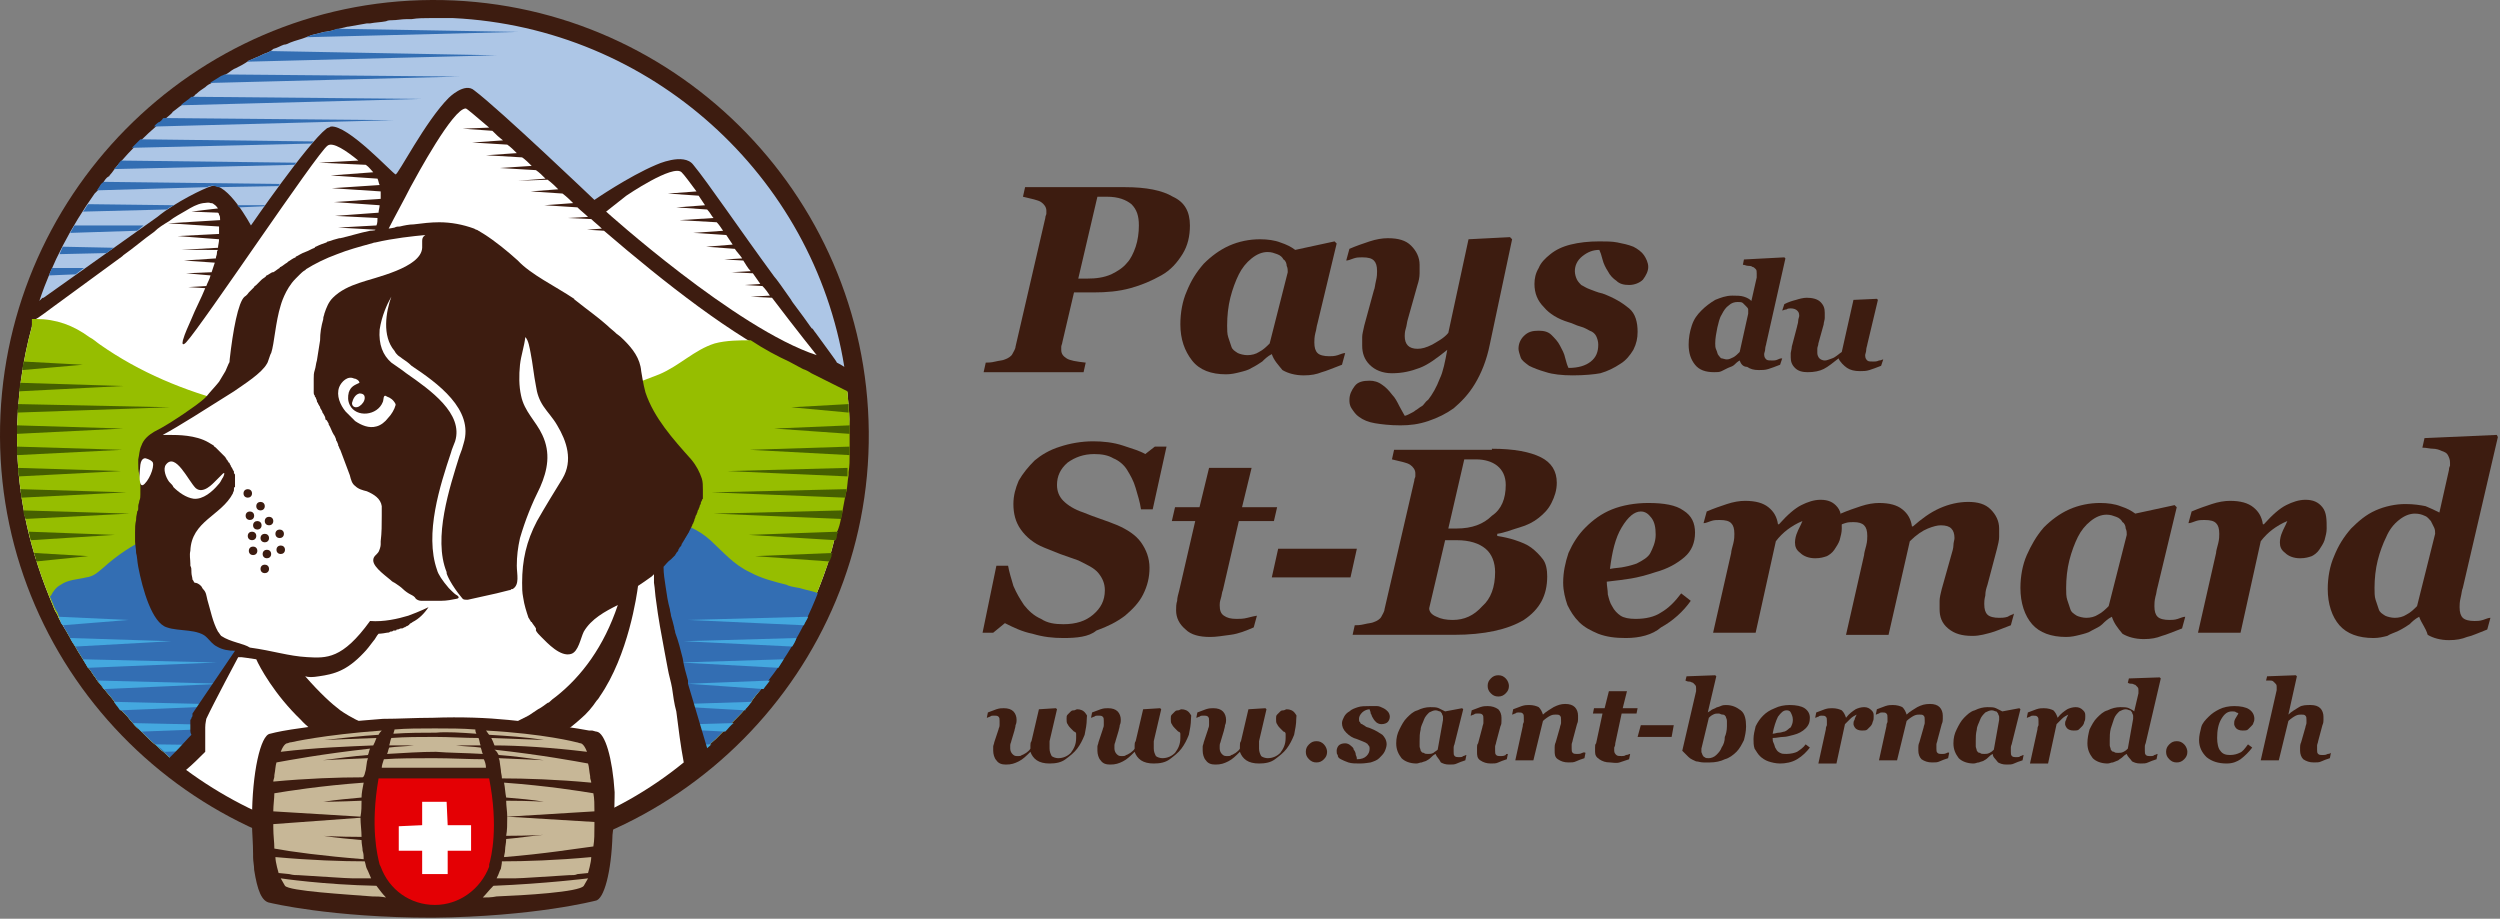 <?xml version="1.0" encoding="utf-8"?>
<!-- Generator: Adobe Illustrator 21.0.2, SVG Export Plug-In . SVG Version: 6.00 Build 0)  -->
<svg version="1.1" xmlns="http://www.w3.org/2000/svg" xmlns:xlink="http://www.w3.org/1999/xlink" x="0px" y="0px" width="235.1px"
	 height="86.4px" viewBox="0 0 235.1 86.4" style="enable-background:new 0 0 235.1 86.4;" xml:space="preserve">
<rect x="0" y="0" width="235.1" height="86.4" fill="#808080" stroke="none"/>
<g id="Calque_1">
</g>
<g id="st_bernard">
	<g>
		<g>
			<path style="fill:#3D1C10;" d="M41.1,81.6C18.6,81.8,0.1,63.6,0,41.1S18.1,0.1,40.6,0c22.5-0.1,40.9,18.1,41.1,40.6
				S63.6,81.5,41.1,81.6z"/>
			<path style="fill:#ADC6E6;" d="M42.6,1.7c-0.1,0-0.1,0-0.2,0c-0.6,0-1.3,0-1.9,0c-0.6,0-1.2,0-1.8,0.1c-0.2,0-0.4,0-0.5,0
				c-0.4,0-0.9,0.1-1.3,0.1c-0.2,0-0.4,0-0.6,0.1c-0.5,0.1-1,0.1-1.5,0.2c-0.1,0-0.2,0-0.3,0c-0.6,0.1-1.1,0.2-1.7,0.3
				c-0.2,0-0.4,0.1-0.5,0.1c-0.4,0.1-0.8,0.2-1.2,0.3C31,2.9,30.7,3,30.5,3c-0.4,0.1-0.8,0.2-1.2,0.3c-0.2,0.1-0.3,0.1-0.5,0.2
				c-0.5,0.2-1,0.3-1.5,0.5c-0.2,0.1-0.4,0.2-0.6,0.2c-0.3,0.1-0.6,0.3-1,0.4C25.5,4.8,25.3,4.9,25,5c-0.3,0.1-0.6,0.3-0.9,0.4
				c-0.2,0.1-0.5,0.2-0.7,0.3C23,6,22.6,6.2,22.2,6.4c-0.3,0.1-0.5,0.3-0.8,0.5c-0.2,0.1-0.4,0.3-0.7,0.4c-0.3,0.2-0.5,0.3-0.8,0.5
				c-0.2,0.1-0.4,0.2-0.6,0.4c-0.3,0.2-0.6,0.4-0.8,0.6c-0.1,0.1-0.2,0.1-0.2,0.2c-0.6,0.5-1.3,0.9-1.9,1.4
				c-0.1,0.1-0.2,0.1-0.2,0.2c-0.3,0.3-0.6,0.5-0.9,0.8c-0.1,0.1-0.2,0.2-0.3,0.2c-1.4,1.2-2.7,2.5-3.9,3.9c0,0,0,0,0,0
				c-0.3,0.3-0.5,0.7-0.8,1c0,0,0,0.1-0.1,0.1C10,16.7,9.8,17,9.7,17.2c-0.2,0.2-0.4,0.5-0.5,0.7C9.1,18,9,18.1,8.9,18.2
				c-2.2,3.1-4,6.5-5.2,10.1c0,0,0,0,0,0c0.1-0.1,0.1-0.1,0.2-0.2C4,28,4,28,4.1,28c0,0,0,0,0,0l10.7-7.6c1.7-1.4,4.4-2.7,5.1-2.9
				c1.5-0.4,3.7,3.7,3.7,3.7s5.3-7.7,7.1-9.1c0.1-0.1,0.3-0.1,0.4-0.2c1.6-0.2,5.8,4.4,6.1,4.5c0.2,0.1,2.8-5,5-7.2
				c0,0,1.5-1.5,2.4-0.7c2.4,1.8,11.3,10.3,11.3,10.3c0,0,3.2-2.2,5.8-3.3c0,0,2.6-1.2,3.5,0c1.4,1.7,4.3,6,7.6,10.5
				c0.2,0.2,0.9,1.2,1.6,2.2c0,0.1,0.9,1.2,1.8,2.5c0.1,0.1,0.1,0.2,0.2,0.2c0.1,0.1,0.2,0.3,0.3,0.4c1,1.4,2,2.7,2,2.8
				c0,0,0.4,0.2,0.7,0.4C76.5,16.5,61.2,2.6,42.6,1.7z"/>
			<g>
				<path style="fill:#FFFFFF;" d="M72.6,28l-2-0.1l1.8-0.1c-0.2-0.3-0.4-0.6-0.7-0.9l-1.7-0.1l1.5-0.1c-0.2-0.3-0.5-0.7-0.7-1
					l-2-0.1l1.8-0.1c-0.3-0.3-0.5-0.7-0.7-1l-1.8-0.1l1.7-0.1c-0.2-0.3-0.5-0.6-0.7-0.9l-2.7-0.2l2.5-0.2c-0.2-0.3-0.4-0.6-0.6-0.9
					l-3.1-0.2l2.8-0.2c-0.2-0.3-0.4-0.6-0.6-0.8c0,0,0,0,0,0l-3.5-0.2l3.2-0.2c-0.2-0.2-0.3-0.5-0.6-0.8l-2.9-0.2l2.7-0.2
					c-0.2-0.3-0.4-0.6-0.6-0.9l-2.9-0.2l2.7-0.2c-0.6-0.8-1.1-1.5-1.4-1.8c-0.8-0.8-5.2,2.2-5.2,2.2L57,19.9c0,0,12.2,11,19.8,13.5
					C76.8,33.4,74.8,30.9,72.6,28z"/>
				<path style="fill:#FFFFFF;" d="M79.8,38.3c0-0.5-0.1-0.9-0.1-1.4l-3.4-1.7c-0.3-0.2-0.5-0.3-0.8-0.4l-1.3-0.7
					c-5.2-2.4-11.7-7.5-17.4-12.4l-1.6-0.1l1.4-0.1c-0.3-0.3-0.7-0.6-1-0.9l-2.2-0.1l1.9-0.1c-0.3-0.3-0.7-0.6-1-0.9l-3.1-0.2
					l2.7-0.2c-0.3-0.3-0.6-0.6-1-0.9l-3-0.2l2.6-0.2c-0.3-0.3-0.6-0.6-1-0.9L48.7,17l2.6-0.2c-0.3-0.3-0.6-0.6-0.9-0.8L47,15.8
					l3-0.2c-0.3-0.3-0.6-0.6-0.9-0.8l-3.4-0.2l2.9-0.2c-0.3-0.3-0.6-0.6-0.9-0.8l-3.3-0.2l2.9-0.2c-0.4-0.3-0.7-0.6-1-0.9l-2.8-0.2
					L46,12c-1.3-1.1-2.1-1.8-2.2-1.8c-1.2,0-4.6,6.3-5.2,7.4c0,0,0,0,0,0c-0.5,1-1.6,3-2,3.8c-0.1,0.3-0.3,0.6-0.4,0.9
					c-0.4,0.9-1.5,3.2-1.9,3.9c-0.4,0.7-0.3-0.1-0.2-0.3c0-0.1,0.8-2.5,1-3.3c-0.1,0-0.3,0.1-0.4,0.1l-2.6-0.1l3-0.2c0,0,0,0,0,0
					c0.1-0.3,0.1-0.5,0.2-0.8l-3.5-0.2l3.6-0.2c0.1-0.2,0.1-0.5,0.1-0.7l-4-0.2l4.1-0.3c0-0.2,0.1-0.5,0.1-0.7L31.4,19l4.4-0.3
					c0-0.2,0-0.4,0-0.7l-4.6-0.3l4.5-0.3c-0.1-0.2-0.1-0.4-0.2-0.6c0,0,0,0,0,0c0,0,0,0,0,0l-4.4-0.3l4-0.3
					c-0.2-0.2-0.4-0.5-0.7-0.7L30,15.3l3.7-0.2c-1.1-0.9-2.4-1.8-2.9-1.4C29.8,14.4,19,30.6,17.5,32.2c-0.3,0.3-0.4,0.2-0.3-0.2
					c0.2-0.7,0.5-1.3,0.8-2c0.4-1,0.9-1.9,1.3-2.9l-1.6-0.1l1.7-0.1c0.1-0.3,0.3-0.6,0.4-1l-2.3-0.2l2.4-0.1
					c0.1-0.3,0.2-0.6,0.3-0.9l-2.9-0.2l3-0.2c0-0.2,0.1-0.3,0.1-0.5c0-0.1,0-0.2,0.1-0.3L17,23.5l3.5-0.2c0-0.2,0.1-0.5,0.1-0.8
					l-3.9-0.3l3.9-0.2c0-0.2,0-0.5,0-0.7L15.8,21l4.9-0.3c0-0.2,0-0.4-0.1-0.5c0-0.1,0-0.1-0.1-0.2L18,19.9c0,0,2.4-0.3,2.5-0.3
					c0,0-0.2-0.3-0.4-0.4c-0.1-0.1-0.2-0.1-0.3-0.1c-0.2-0.1-0.5,0-0.7,0c-0.6,0.1-1.1,0.4-1.6,0.7c-0.5,0.3-1.1,0.6-1.6,1
					c-0.5,0.3-1,0.6-1.4,1c-1,0.7-1.9,1.5-2.9,2.2c0,0-0.1,0.1-0.1,0.1l-6.7,4.9c-0.4,0.3-0.8,0.6-1.1,0.8c-0.1,0.1-0.4,0.2-0.4,0.3
					c0,0,0,0,0,0C3,30.4,3,30.5,3,30.7C2.1,34,1.6,37.5,1.6,41.2c0,5.6,1.3,10.9,3.4,15.8c0.1,0.3,0.2,0.5,0.4,0.8
					c0.1,0.3,0.2,0.5,0.4,0.8C5.9,58.8,6,59,6.2,59.3c0.1,0.2,0.3,0.5,0.4,0.7c0.2,0.4,0.5,0.8,0.7,1.2c0.2,0.3,0.3,0.5,0.5,0.8
					c0.2,0.3,0.3,0.5,0.5,0.8c0.2,0.2,0.3,0.4,0.5,0.7c0.2,0.2,0.3,0.5,0.5,0.7c0.2,0.2,0.3,0.4,0.5,0.6c0.3,0.4,0.6,0.7,0.9,1.1
					c0.2,0.2,0.3,0.4,0.5,0.6c0.2,0.3,0.4,0.5,0.7,0.8c0.2,0.2,0.3,0.4,0.5,0.6c0.2,0.2,0.4,0.5,0.7,0.7c0.2,0.2,0.3,0.3,0.5,0.5
					c0.4,0.4,0.7,0.7,1.1,1c0.1,0.1,0.3,0.3,0.4,0.4c0.3,0.2,0.6,0.5,0.8,0.7c0.2,0.1,0.4,0.3,0.5,0.4c0.3,0.2,0.5,0.4,0.8,0.6
					c0.2,0.1,0.3,0.3,0.5,0.4c0.4,0.3,0.9,0.6,1.3,0.9c0.1,0.1,0.2,0.2,0.4,0.2c0.4,0.2,0.7,0.5,1.1,0.7c0.2,0.1,0.4,0.2,0.5,0.3
					c0.3,0.2,0.6,0.4,1,0.6c0.2,0.1,0.3,0.2,0.5,0.3c0.5,0.3,1,0.5,1.5,0.7c0.1,0,0.2,0.1,0.3,0.1c0.4,0.2,0.9,0.4,1.3,0.6
					c0.2,0.1,0.4,0.1,0.5,0.2c0.4,0.2,0.7,0.3,1.1,0.4c0.2,0.1,0.3,0.1,0.5,0.2c0.5,0.2,1.1,0.4,1.6,0.5c0.1,0,0.1,0,0.2,0
					c0.5,0.1,1,0.3,1.5,0.4c0.2,0,0.4,0.1,0.5,0.1c0.4,0.1,0.8,0.2,1.2,0.3c0.2,0,0.3,0.1,0.5,0.1c0.6,0.1,1.1,0.2,1.7,0.3
					c0,0,0.1,0,0.1,0c0.6,0.1,1.1,0.1,1.7,0.2c0.2,0,0.4,0,0.5,0c0.4,0,0.9,0.1,1.3,0.1c0.2,0,0.4,0,0.5,0c0.6,0,1.2,0,1.8,0
					c0.5,0,1.1,0,1.6,0c0.2,0,0.4,0,0.5,0c0.4,0,0.7,0,1.1-0.1c0.2,0,0.4,0,0.6-0.1c0.3,0,0.6-0.1,1-0.1c0.2,0,0.4-0.1,0.7-0.1
					c0.3,0,0.6-0.1,0.9-0.1c0.2,0,0.4-0.1,0.7-0.1c0.3-0.1,0.6-0.1,0.9-0.2c0.2,0,0.4-0.1,0.7-0.1c0.3-0.1,0.6-0.1,0.9-0.2
					c0.2-0.1,0.4-0.1,0.7-0.2c0.3-0.1,0.6-0.2,0.9-0.3c0.2-0.1,0.4-0.1,0.6-0.2c0.3-0.1,0.7-0.2,1-0.3c0.3-0.1,0.6-0.2,0.9-0.3
					c0.3-0.1,0.6-0.2,0.9-0.3c0.2-0.1,0.5-0.2,0.7-0.3c0.2-0.1,0.4-0.2,0.7-0.3c0.3-0.1,0.5-0.2,0.7-0.4c0.2-0.1,0.4-0.2,0.6-0.3
					c0.3-0.1,0.5-0.3,0.8-0.4c0.2-0.1,0.4-0.2,0.6-0.3c0.3-0.1,0.5-0.3,0.8-0.4c0.2-0.1,0.3-0.2,0.5-0.3c0.3-0.2,0.5-0.3,0.8-0.5
					c0.1-0.1,0.3-0.2,0.4-0.3c0.3-0.2,0.6-0.4,0.8-0.6c0.1-0.1,0.2-0.1,0.3-0.2c1.5-1,2.9-2.1,4.2-3.3c0,0,0,0,0,0
					c0.3-0.3,0.6-0.6,0.9-0.9c0,0,0.1-0.1,0.1-0.1c0.3-0.3,0.6-0.6,0.9-0.9c0,0,0.1-0.1,0.1-0.1c0.3-0.3,0.6-0.6,0.8-0.9
					c0,0,0.1-0.1,0.1-0.1c0.3-0.3,0.6-0.7,0.8-1c0,0,0,0,0,0c3.2-3.9,5.6-8.4,7.1-13.3c0,0,0-0.1,0-0.1c0.2-0.6,0.3-1.2,0.5-1.8
					c0-0.1,0-0.2,0.1-0.3c0.1-0.5,0.2-0.9,0.3-1.4c0-0.2,0.1-0.3,0.1-0.5c0.1-0.5,0.2-1.1,0.3-1.6c0-0.1,0-0.3,0.1-0.4
					c0.1-0.5,0.1-1,0.2-1.5c0-0.1,0-0.2,0-0.3c0.1-0.6,0.1-1.1,0.1-1.7c0-0.1,0-0.3,0-0.4c0-0.6,0-1.2,0-1.8
					C79.9,39.8,79.9,39.1,79.8,38.3z"/>
			</g>
			<g>
				<path style="fill:#336EB3;" d="M33.6,13.3C33.7,13.3,33.7,13.3,33.6,13.3l2,0L33.6,13.3z"/>
				<path style="fill:#336EB3;" d="M24.9,19.3l-2.6,0c0.1,0.1,0.1,0.1,0.2,0.2l2.3-0.1C24.9,19.4,24.9,19.3,24.9,19.3z"/>
				<path style="fill:#336EB3;" d="M46.7,5.2L25.4,4.8C25.3,4.9,25.1,5,25,5c-0.3,0.1-0.6,0.3-0.9,0.4c-0.2,0.1-0.5,0.2-0.7,0.3
					c0,0-0.1,0-0.1,0.1L46.7,5.2z"/>
				<path style="fill:#336EB3;" d="M31.2,2.9C31,2.9,30.7,3,30.5,3c-0.4,0.1-0.8,0.2-1.2,0.3c-0.2,0.1-0.3,0.1-0.5,0.2c0,0,0,0,0,0
					L48.7,3l-17-0.3C31.5,2.8,31.3,2.8,31.2,2.9z"/>
				<path style="fill:#336EB3;" d="M21.1,7c-0.1,0.1-0.3,0.1-0.4,0.2c-0.3,0.2-0.5,0.3-0.8,0.5c0,0-0.1,0-0.1,0.1l23.4-0.6L21.1,7z"
					/>
				<path style="fill:#336EB3;" d="M15.2,11.3c-0.1,0.1-0.2,0.2-0.3,0.2c-0.1,0.1-0.3,0.2-0.4,0.4L37,11.3l-21.6-0.2
					C15.3,11.1,15.3,11.2,15.2,11.3z"/>
				<path style="fill:#336EB3;" d="M18,9.1c-0.3,0.3-0.7,0.5-1,0.8l22.6-0.6L18,9.1z"/>
				<path style="fill:#336EB3;" d="M13.2,13.1c-0.3,0.3-0.5,0.5-0.8,0.8l16.9-0.4c0.1-0.1,0.1-0.1,0.2-0.2L13.2,13.1z"/>
				<path style="fill:#336EB3;" d="M27.7,15.5c0.1-0.1,0.1-0.2,0.2-0.2l-16.5-0.2c0,0-0.3,0.3-0.3,0.4c0,0,0,0,0,0
					c-0.1,0.1-0.2,0.3-0.4,0.4L27.7,15.5z"/>
				<path style="fill:#336EB3;" d="M19.5,17.6c0.1-0.1,0.3-0.1,0.3-0.1c0.2-0.1,0.4,0,0.7,0.1l5.7-0.1c0-0.1,0.1-0.1,0.1-0.2
					L9.7,17.1c0,0,0,0.1-0.1,0.1c-0.2,0.2-0.3,0.5-0.5,0.7L19.5,17.6z"/>
				<path style="fill:#336EB3;" d="M5.9,23.2c-0.1,0.2-0.2,0.5-0.3,0.7l4.4-0.1l0.7-0.5L5.9,23.2z"/>
				<path style="fill:#336EB3;" d="M15.7,19.7c0.2-0.2,0.5-0.3,0.7-0.4l-8.1-0.1c-0.2,0.2-0.3,0.5-0.5,0.7L15.7,19.7z"/>
				<path style="fill:#336EB3;" d="M7.1,25.8l0.8-0.6l-3,0c-0.1,0.2-0.2,0.4-0.3,0.7L7.1,25.8z"/>
				<path style="fill:#336EB3;" d="M7,21.2c-0.1,0.2-0.3,0.5-0.4,0.7l6.3-0.2l0.6-0.5L7,21.2z"/>
			</g>
			<path style="fill:#96BE00;" d="M79.1,48.7c0-0.2,0.1-0.3,0.1-0.5c0.1-0.5,0.2-1.1,0.3-1.6c0-0.1,0-0.3,0.1-0.4
				c0.1-0.5,0.1-1,0.2-1.5c0-0.1,0-0.2,0-0.3c0.1-0.6,0.1-1.1,0.1-1.7c0-0.1,0-0.3,0-0.4c0-0.6,0-1.2,0-1.8c0-0.8,0-1.5-0.1-2.3
				c0-0.5-0.1-0.9-0.1-1.4l-3.4-1.7c-0.3-0.2-0.5-0.3-0.8-0.4l-1.3-0.7c-1.1-0.5-2.4-1.2-3.6-2c-1,0-2.3,0-3.4,0.3
				c-1.9,0.6-3.3,2.1-5.2,2.9c-3.3,1.3-6.8,2.6-10.2,3.4c-1.6,0.4-3.2,0.5-4.8,0.5c-3.5,0.2-6.9,0.1-10.4,0.2c-0.6,0-1.1,0-1.7,0.1
				c-4.3,0.2-8.9-0.5-13.1-1.5c-4.4-1.1-8.7-2.9-12.4-5.5c-0.3-0.2-0.6-0.5-1-0.7c-1.5-1.1-3.1-1.7-5-1.7c0,0-0.4,0-0.4,0
				C3,30.4,3,30.5,3,30.7C2.1,34,1.6,37.5,1.6,41.2c0,5.6,1.3,10.9,3.4,15.8c0.1,0.3,0.2,0.5,0.4,0.8c0.1,0.3,0.2,0.5,0.4,0.7
				c0.1,0.3,0.3,0.5,0.4,0.8c0.1,0.2,0.3,0.5,0.4,0.7c0.2,0.4,0.5,0.8,0.7,1.2c0.2,0.3,0.3,0.5,0.5,0.8c0.2,0.3,0.3,0.5,0.5,0.8
				c0.2,0.2,0.3,0.4,0.5,0.7c0.2,0.2,0.3,0.5,0.5,0.7c0.2,0.2,0.3,0.4,0.5,0.6c0.3,0.4,0.6,0.7,0.9,1.1c0.2,0.2,0.3,0.4,0.5,0.6
				c0.2,0.3,0.4,0.5,0.7,0.8c0.2,0.2,0.3,0.4,0.5,0.6c0.2,0.2,0.4,0.5,0.7,0.7c0.2,0.2,0.3,0.3,0.5,0.5c0.4,0.4,0.7,0.7,1.1,1
				c0.1,0.1,0.3,0.3,0.4,0.4c0.3,0.2,0.6,0.5,0.8,0.7c0.2,0.1,0.4,0.3,0.5,0.4c0.3,0.2,0.5,0.4,0.8,0.6c0.2,0.1,0.3,0.3,0.5,0.4
				c0.4,0.3,0.9,0.6,1.3,0.9c0.1,0.1,0.2,0.2,0.4,0.2c0.4,0.2,0.7,0.5,1.1,0.7c0.2,0.1,0.4,0.2,0.5,0.3c0.3,0.2,0.6,0.4,1,0.6
				c0.2,0.1,0.3,0.2,0.5,0.3c0.5,0.3,1,0.5,1.5,0.7c0.1,0,0.2,0.1,0.3,0.1c0.4,0.2,0.9,0.4,1.3,0.6c0.2,0.1,0.4,0.1,0.5,0.2
				c0.4,0.2,0.7,0.3,1.1,0.4c0.2,0.1,0.3,0.1,0.5,0.2c0.5,0.2,1.1,0.4,1.6,0.5c0.1,0,0.1,0,0.2,0c0.5,0.1,1,0.3,1.5,0.4
				c0.2,0,0.4,0.1,0.5,0.1c0.4,0.1,0.8,0.2,1.2,0.3c0.2,0,0.3,0.1,0.5,0.1c0.6,0.1,1.1,0.2,1.7,0.3c0,0,0.1,0,0.1,0
				c0.6,0.1,1.1,0.1,1.7,0.2c0.2,0,0.4,0,0.5,0c0.4,0,0.9,0.1,1.3,0.1c0.2,0,0.4,0,0.5,0c0.6,0,1.2,0,1.8,0c0.5,0,1.1,0,1.6,0
				c0.2,0,0.4,0,0.5,0c0.4,0,0.7,0,1.1-0.1c0.2,0,0.4,0,0.6-0.1c0.3,0,0.6-0.1,1-0.1c0.2,0,0.4-0.1,0.7-0.1c0.3,0,0.6-0.1,0.9-0.1
				c0.2,0,0.4-0.1,0.7-0.1c0.3-0.1,0.6-0.1,0.9-0.2c0.2,0,0.4-0.1,0.7-0.1c0.3-0.1,0.6-0.1,0.9-0.2c0.2-0.1,0.4-0.1,0.7-0.2
				c0.3-0.1,0.6-0.2,0.9-0.3c0.2-0.1,0.4-0.1,0.6-0.2c0.3-0.1,0.7-0.2,1-0.3c0.3-0.1,0.6-0.2,0.9-0.3c0.3-0.1,0.6-0.2,0.9-0.3
				c0.2-0.1,0.5-0.2,0.7-0.3c0.2-0.1,0.4-0.2,0.7-0.3c0.3-0.1,0.5-0.2,0.7-0.4c0.2-0.1,0.4-0.2,0.6-0.3c0.3-0.1,0.5-0.3,0.8-0.4
				c0.2-0.1,0.4-0.2,0.6-0.3c0.3-0.1,0.5-0.3,0.8-0.4c0.2-0.1,0.3-0.2,0.5-0.3c0.3-0.2,0.5-0.3,0.8-0.5c0.1-0.1,0.3-0.2,0.4-0.3
				c0.3-0.2,0.6-0.4,0.8-0.6c0.1-0.1,0.2-0.1,0.3-0.2c1.5-1,2.9-2.1,4.2-3.3c0,0,0,0,0,0c0.3-0.3,0.6-0.6,0.9-0.9
				c0,0,0.1-0.1,0.1-0.1c0.3-0.3,0.6-0.6,0.9-0.9c0,0,0.1-0.1,0.1-0.1c0.3-0.3,0.6-0.6,0.8-0.9c0,0,0.1-0.1,0.1-0.1
				c0.3-0.3,0.6-0.7,0.8-1c0,0,0,0,0,0c2.8-3.4,5-7.3,6.5-11.5c0-0.1,0.1-0.2,0.1-0.3c0.2-0.5,0.4-1,0.5-1.6c0,0,0,0,0,0
				c0.2-0.6,0.3-1.2,0.5-1.8c0-0.1,0-0.2,0.1-0.3C78.9,49.7,79,49.2,79.1,48.7z"/>
			<path style="fill:#336EB3;" d="M76.9,55.8C76.9,55.8,76.9,55.8,76.9,55.8C76.8,55.8,76.8,55.8,76.9,55.8
				c-0.3-0.2-1.1-0.3-1.7-0.5c-0.6-0.1-1.1-0.2-1.2-0.3c-1.2-0.3-2.4-0.6-3.5-1.2c-1.5-0.7-2.5-1.9-3.7-3c-2.2-2-5.3-2.2-8.1-2.2
				c-3.3,0-6.6,0.7-9.9,1.2c-1.9,0.3-3.7,0.6-5.6,0.8c-2.2,0.3-8.4,0-14.6-1.2c-6.8-1.3-13.6-0.8-18.9,4c-0.6,0.5-0.9,0.8-1.6,0.9
				c-0.8,0.2-1.7,0.2-2.4,0.7c-0.4,0.2-0.7,0.6-0.9,1l-0.1,0.1c0.1,0.2,0.2,0.5,0.3,0.7c0.1,0.3,0.2,0.5,0.4,0.8
				c0.1,0.3,0.2,0.5,0.4,0.8C5.9,58.8,6,59,6.2,59.3c0.1,0.2,0.3,0.5,0.4,0.7c0.2,0.4,0.5,0.8,0.7,1.2c0.2,0.3,0.3,0.5,0.5,0.8
				c0.2,0.3,0.3,0.5,0.5,0.8c0.2,0.2,0.3,0.4,0.5,0.7c0.2,0.2,0.3,0.5,0.5,0.7c0.2,0.2,0.3,0.4,0.5,0.6c0.3,0.4,0.6,0.7,0.9,1.1
				c0.2,0.2,0.3,0.4,0.5,0.6c0.2,0.3,0.4,0.5,0.7,0.8c0.2,0.2,0.3,0.4,0.5,0.6c0.2,0.2,0.4,0.5,0.7,0.7c0.2,0.2,0.3,0.3,0.5,0.5
				c0.4,0.4,0.7,0.7,1.1,1c0.1,0.1,0.3,0.3,0.4,0.4c0.3,0.2,0.6,0.5,0.8,0.7c0.2,0.1,0.4,0.3,0.5,0.4c0.3,0.2,0.5,0.4,0.8,0.6
				c0.2,0.1,0.3,0.3,0.5,0.4c0.4,0.3,0.9,0.6,1.3,0.9c0.1,0.1,0.2,0.2,0.4,0.2c0.4,0.2,0.7,0.5,1.1,0.7c0.2,0.1,0.4,0.2,0.5,0.3
				c0.3,0.2,0.6,0.4,1,0.6c0.2,0.1,0.3,0.2,0.5,0.3c0.5,0.3,1,0.5,1.5,0.7c0.1,0,0.2,0.1,0.3,0.1c0.4,0.2,0.9,0.4,1.3,0.6
				c0.2,0.1,0.4,0.1,0.5,0.2c0.4,0.2,0.7,0.3,1.1,0.4c0.2,0.1,0.3,0.1,0.5,0.2c0.5,0.2,1.1,0.4,1.6,0.5c0.1,0,0.1,0,0.2,0
				c0.5,0.1,1,0.3,1.5,0.4c0.2,0,0.4,0.1,0.5,0.1c0.4,0.1,0.8,0.2,1.2,0.3c0.2,0,0.3,0.1,0.5,0.1c0.6,0.1,1.1,0.2,1.7,0.3
				c0,0,0.1,0,0.1,0c0.6,0.1,1.1,0.1,1.7,0.2c0.2,0,0.4,0,0.5,0c0.4,0,0.9,0.1,1.3,0.1c0.2,0,0.4,0,0.5,0c0.6,0,1.2,0,1.8,0
				c0.5,0,1.1,0,1.6,0c0.2,0,0.4,0,0.5,0c0.4,0,0.7,0,1.1-0.1c0.2,0,0.4,0,0.6-0.1c0.3,0,0.6-0.1,1-0.1c0.2,0,0.4-0.1,0.7-0.1
				c0.3,0,0.6-0.1,0.9-0.1c0.2,0,0.4-0.1,0.7-0.1c0.3-0.1,0.6-0.1,0.9-0.2c0.2,0,0.4-0.1,0.7-0.1c0.3-0.1,0.6-0.1,0.9-0.2
				c0.2-0.1,0.4-0.1,0.7-0.2c0.3-0.1,0.6-0.2,0.9-0.3c0.2-0.1,0.4-0.1,0.6-0.2c0.3-0.1,0.7-0.2,1-0.3c0.3-0.1,0.6-0.2,0.9-0.3
				c0.3-0.1,0.6-0.2,0.9-0.3c0.2-0.1,0.5-0.2,0.7-0.3c0.2-0.1,0.4-0.2,0.7-0.3c0.3-0.1,0.5-0.2,0.7-0.4c0.2-0.1,0.4-0.2,0.6-0.3
				c0.3-0.1,0.5-0.3,0.8-0.4c0.2-0.1,0.4-0.2,0.6-0.3c0.3-0.1,0.5-0.3,0.8-0.4c0.2-0.1,0.3-0.2,0.5-0.3c0.3-0.2,0.5-0.3,0.8-0.5
				c0.1-0.1,0.3-0.2,0.4-0.3c0.3-0.2,0.6-0.4,0.8-0.6c0.1-0.1,0.2-0.1,0.3-0.2c1.5-1,2.9-2.1,4.2-3.3c0,0,0,0,0,0
				c0.3-0.3,0.6-0.6,0.9-0.9c0,0,0.1-0.1,0.1-0.1c0.3-0.3,0.6-0.6,0.9-0.9c0,0,0.1-0.1,0.1-0.1c0.3-0.3,0.6-0.6,0.8-0.9
				c0,0,0.1-0.1,0.1-0.1c0.3-0.3,0.6-0.7,0.8-1c0,0,0,0,0,0C73.5,62.7,75.5,59.4,76.9,55.8C76.9,55.8,76.9,55.8,76.9,55.8z"/>
			<g>
				<path style="fill:#466000;" d="M2.2,48c0,0.3,0.1,0.5,0.2,0.8l9.8-0.5L2.2,48z"/>
				<path style="fill:#466000;" d="M2.7,50c0.1,0.3,0.1,0.5,0.2,0.8l7.9-0.5L2.7,50z"/>
				<path style="fill:#466000;" d="M1.9,46C2,46.3,2,46.5,2,46.8l9.9-0.5L1.9,46z"/>
				<path style="fill:#466000;" d="M3.2,52c0.1,0.3,0.2,0.5,0.2,0.8l4.9-0.5L3.2,52z"/>
				<path style="fill:#466000;" d="M1.6,42c0,0.3,0,0.5,0,0.8l9.9-0.5L1.6,42z"/>
				<path style="fill:#466000;" d="M1.7,44c0,0.3,0,0.5,0.1,0.8l9.6-0.5L1.7,44z"/>
				<path style="fill:#466000;" d="M1.7,38c0,0.3,0,0.5-0.1,0.8L16,38.3L1.7,38z"/>
				<path style="fill:#466000;" d="M1.6,40c0,0.3,0,0.5,0,0.8l10-0.5L1.6,40z"/>
				<path style="fill:#466000;" d="M1.9,36c0,0.3-0.1,0.5-0.1,0.8l9.8-0.5L1.9,36z"/>
				<path style="fill:#466000;" d="M2.2,34c0,0.3-0.1,0.5-0.1,0.8l5.7-0.5L2.2,34z"/>
				<path style="fill:#466000;" d="M78.6,50.8c0-0.1,0.1-0.2,0.1-0.4c0,0,0,0,0,0c0-0.1,0-0.2,0.1-0.3c0,0,0-0.1,0-0.1l-8.4,0.3
					L78.6,50.8z"/>
				<path style="fill:#466000;" d="M79.8,38.3c0-0.1,0-0.2,0-0.3l-5.4,0.3l5.4,0.5C79.8,38.6,79.8,38.5,79.8,38.3z"/>
				<path style="fill:#466000;" d="M78,52.8c0.1-0.2,0.1-0.3,0.2-0.5c0,0,0-0.1,0-0.1c0-0.1,0-0.1,0.1-0.2L71,52.3L78,52.8z"/>
				<path style="fill:#466000;" d="M79.9,42.8L79.9,42.8c0-0.1,0-0.3,0-0.4c0-0.1,0-0.3,0-0.4l-9.4,0.3L79.9,42.8z"/>
				<path style="fill:#466000;" d="M79.9,40l-7.1,0.3l7.1,0.5c0-0.1,0-0.1,0-0.2C79.9,40.4,79.9,40.2,79.9,40z"/>
				<path style="fill:#466000;" d="M79.1,48.8C79.1,48.8,79.1,48.8,79.1,48.8c0-0.2,0.1-0.3,0.1-0.5c0-0.1,0-0.2,0-0.3l-12.1,0.3
					L79.1,48.8z"/>
				<path style="fill:#466000;" d="M79.5,46.8c0,0,0-0.1,0-0.1c0-0.1,0-0.3,0.1-0.4c0-0.1,0-0.2,0-0.3l-12.7,0.3L79.5,46.8z"/>
				<path style="fill:#466000;" d="M79.7,44.8c0-0.1,0-0.2,0-0.3c0-0.2,0-0.3,0-0.5l-11.3,0.3L79.7,44.8z"/>
			</g>
			<g>
				<path style="fill:#44A8DF;" d="M7.8,62c0.1,0.2,0.3,0.5,0.4,0.7c0,0,0,0.1,0.1,0.1l12.1-0.5L7.8,62z"/>
				<path style="fill:#44A8DF;" d="M14.6,70c0.1,0.1,0.3,0.2,0.4,0.3c0.2,0.1,0.3,0.3,0.5,0.4l14.6-0.5L14.6,70z"/>
				<path style="fill:#44A8DF;" d="M6.6,60c0.1,0.3,0.3,0.5,0.5,0.8l9-0.5L6.6,60z"/>
				<path style="fill:#44A8DF;" d="M12.5,68c0.1,0.1,0.2,0.3,0.4,0.4c0.1,0.1,0.3,0.3,0.4,0.4l12.9-0.5L12.5,68z"/>
				<path style="fill:#44A8DF;" d="M9.2,64C9.2,64,9.2,64.1,9.2,64c0.2,0.3,0.4,0.5,0.5,0.7c0,0,0,0.1,0.1,0.1L21,64.3L9.2,64z"/>
				<path style="fill:#44A8DF;" d="M10.7,66c0.1,0.1,0.2,0.3,0.3,0.4c0.1,0.1,0.2,0.3,0.3,0.4l12-0.5L10.7,66z"/>
				<path style="fill:#44A8DF;" d="M5.5,58c0.1,0.2,0.2,0.3,0.2,0.5c0,0.1,0.1,0.2,0.2,0.3l6.2-0.5L5.5,58z"/>
				<path style="fill:#44A8DF;" d="M58.5,68.3l9.7,0.5c0,0,0.1-0.1,0.1-0.1c0.2-0.2,0.4-0.5,0.7-0.7L58.5,68.3z"/>
				<path style="fill:#44A8DF;" d="M64,62.3l9.2,0.5c0.2-0.3,0.3-0.5,0.5-0.8L64,62.3z"/>
				<path style="fill:#44A8DF;" d="M61.3,66.3l8.8,0.5c0,0,0,0,0-0.1c0,0,0.1-0.1,0.1-0.1c0.2-0.2,0.3-0.4,0.5-0.6L61.3,66.3z"/>
				<path style="fill:#44A8DF;" d="M64.7,64.3l7.1,0.5c0.2-0.3,0.4-0.5,0.6-0.8L64.7,64.3z"/>
				<path style="fill:#44A8DF;" d="M64.3,60.3l10.2,0.5c0.2-0.3,0.3-0.5,0.4-0.8L64.3,60.3z"/>
				<path style="fill:#44A8DF;" d="M64.7,58.3l10.9,0.5c0.1-0.3,0.3-0.5,0.4-0.8L64.7,58.3z"/>
				<path style="fill:#44A8DF;" d="M55.5,70.3L66,70.8c0.3-0.3,0.6-0.5,0.9-0.8L55.5,70.3z"/>
			</g>
			<g>
				<path style="fill:#3D1C10;" d="M66.9,71.7l-2.2-7.4l0-0.1c0-0.1,0-0.1,0-0.2c0,0,0,0,0,0c0,0,0,0,0,0c-0.2-0.7-0.4-1.4-0.5-2.1
					c-0.2-0.8-0.4-1.6-0.7-2.4c0-0.2-0.1-0.3-0.1-0.5c-0.1-0.4-0.2-0.8-0.3-1.1c0,0,0,0,0,0c0-0.2-0.1-0.4-0.1-0.6
					c-0.2-0.7-0.3-1.4-0.4-2.1c-0.1-0.7-0.2-1.2-0.2-1.9c0.2-0.2,0.4-0.5,0.7-0.7c0,0,0.1-0.1,0.1-0.1c0.1-0.1,0.2-0.2,0.3-0.3
					c0-0.1,0.1-0.1,0.1-0.2c0.1-0.1,0.2-0.2,0.2-0.3c0-0.1,0.1-0.1,0.1-0.2c0.1-0.1,0.2-0.2,0.2-0.3c0-0.1,0.1-0.1,0.1-0.2
					c0.1-0.1,0.1-0.2,0.2-0.3c0-0.1,0.1-0.1,0.1-0.2c0.1-0.1,0.1-0.2,0.2-0.3c0-0.1,0.1-0.1,0.1-0.2c0.1-0.2,0.2-0.4,0.3-0.6
					c0-0.1,0.1-0.2,0.1-0.2c0-0.1,0.1-0.2,0.1-0.3c0-0.1,0.1-0.2,0.1-0.3c0-0.1,0.1-0.2,0.1-0.2c0-0.1,0.1-0.2,0.1-0.3
					c0-0.1,0.1-0.2,0.1-0.2c0-0.1,0.1-0.2,0.1-0.3c0-0.1,0.1-0.2,0.1-0.2c0-0.1,0-0.2,0.1-0.3c0-0.1,0-0.1,0.1-0.2
					c0-0.1,0-0.2,0-0.3c0-0.1,0-0.1,0-0.2c0-0.1,0-0.3,0-0.4c0-0.3,0-0.7-0.1-1c-0.2-0.6-0.5-1.2-1-1.8c-1.7-1.9-3.5-3.9-4.3-6.3
					c-0.2-0.7-0.4-2-0.4-2c-0.1-1.2-0.8-2.1-1.6-2.9c-0.2-0.2-0.4-0.4-0.7-0.6c-0.3-0.3-0.6-0.5-0.9-0.8c-0.9-0.8-1.9-1.5-2.9-2.3
					c-0.1-0.1-0.2-0.1-0.2-0.2c0,0,0,0,0,0c-1.8-1.2-4.1-2.3-5.3-3.6c-1-0.9-2.1-1.8-3.2-2.5c-0.2-0.1-0.3-0.2-0.5-0.3c0,0,0,0,0,0
					c-0.1-0.1-0.3-0.1-0.4-0.2c-1.1-0.4-2.2-0.6-3.3-0.6c-0.8,0-1.6,0.1-2.4,0.2c-0.4,0-0.9,0.1-1.3,0.2c-0.2,0-0.3,0-0.5,0.1
					c-0.4,0.1-0.8,0.1-1.2,0.2c-0.1,0-0.2,0-0.2,0c-0.1,0-0.1,0-0.2,0c-0.4,0.1-0.7,0.1-0.7,0.1v0c-1,0.2-1.9,0.5-2.8,0.7
					c0,0,0,0,0,0c0,0-0.1,0-0.1,0c-0.4,0.1-0.7,0.2-1,0.3c-0.1,0-0.1,0-0.2,0.1c-0.3,0.1-0.6,0.2-1,0.4c0,0-0.1,0-0.1,0.1
					c-0.3,0.1-0.6,0.3-0.9,0.4c0,0,0,0,0,0c-0.3,0.1-0.6,0.3-0.8,0.4c0,0-0.1,0-0.1,0.1c-0.3,0.1-0.5,0.3-0.7,0.4
					c0,0-0.1,0.1-0.1,0.1c-0.2,0.1-0.4,0.3-0.6,0.4c0,0-0.1,0-0.1,0.1c-0.2,0.1-0.4,0.3-0.6,0.4c0,0,0,0-0.1,0
					c-0.2,0.1-0.3,0.2-0.5,0.3c0,0-0.1,0-0.1,0.1c-0.1,0.1-0.3,0.2-0.4,0.3c0,0-0.1,0.1-0.1,0.1c-0.1,0.1-0.2,0.2-0.3,0.3
					c0,0-0.1,0.1-0.1,0.1c-0.1,0.1-0.2,0.1-0.2,0.2c-0.1,0.1-0.1,0.1-0.2,0.2c0,0-0.1,0.1-0.1,0.1c-0.1,0.1-0.2,0.2-0.2,0.2
					c0,0,0,0,0,0c-0.2,0.3-0.4,0.4-0.4,0.4c-0.6,0.5-1.1,3.2-1.4,5.9c0,0.1,0,0.3-0.1,0.4c-0.1,0.2-0.2,0.5-0.3,0.7
					c-0.2,0.3-0.4,0.7-0.6,1c-0.4,0.5-0.8,0.9-1.2,1.4c-0.6,0.6-1.4,1.1-2.1,1.6c-0.9,0.6-1.8,1.2-2.8,1.7c-0.5,0.3-1,0.7-1.2,1.3
					c-0.2,0.4-0.2,0.9-0.3,1.3c0,0.2,0,0.3,0,0.4c0,0.3,0,0.7,0.1,1c0.1,0.4,0.1,0.8,0.1,1.1c0,0.2,0,0.4,0,0.6c0,0.1,0,0.1,0,0.2
					c0,0.2,0,0.4-0.1,0.6c0,0,0,0,0,0c0,0.2-0.1,0.3-0.1,0.5c0,0.1,0,0.1,0,0.2c0,0.1,0,0.2-0.1,0.3c0,0.2-0.1,0.4-0.1,0.7
					c0,0,0,0.1,0,0.1c-0.1,0.4-0.1,0.7-0.1,1.2c0,0,0,0.1,0,0.2c0,0.2,0,0.4,0,0.6c0,0,0,0,0,0c0,0.3,0.1,0.7,0.1,1.1
					c0.1,0.3,0.1,0.8,0.2,1.3c0.4,2.1,1.3,5.3,2.7,5.7c1.1,0.4,3,0.1,3.8,1c0.3,0.3,0.5,0.6,0.9,0.8c0.5,0.3,1.1,0.4,1.7,0.4l0,0
					l0,0l-4,5.9c0,0,0,0,0,0.1c0,0,0,0,0,0c0,0,0,0,0,0.1c0,0,0,0.1-0.1,0.2c0,0.1,0,0.1-0.1,0.2c0,0,0,0,0,0c0,0.1,0,0.2,0,0.3
					c0,0,0,0,0,0c0,0.1,0,0.2,0,0.3c0,0,0,0,0,0c0,0.1,0,0.2,0,0.3c0,0,0,0,0,0.1c0,0.1,0,0.2,0.1,0.4l0,0c0,0,0,0,0,0l0,0
					c-0.4,0.4-1,1.1-1.6,1.7l-1,1l0.5,0.4c7,5.6,16,9,25.7,8.9c9.4-0.1,18.1-3.3,25-8.7c0.4-0.3,1-0.8,1-0.8L66.9,71.7z"/>
				<path style="fill:#FFFFFF;" d="M20.8,59.8c-0.1-0.1-0.2-0.3-0.3-0.4c-0.5-0.9-0.7-2-1-3c-0.1-0.4-0.1-0.7-0.4-1
					c-0.1-0.1-0.1-0.2-0.2-0.3c-0.2-0.2-0.4-0.3-0.6-0.3c-0.1-0.1-0.1-0.2-0.2-0.3c0-0.2-0.1-0.4-0.1-0.7c0,0,0-0.1,0-0.1
					c0-0.2,0-0.3-0.1-0.5c0-0.1,0-0.1,0-0.2c0-0.4-0.1-0.8,0-1.2c0.1-2.8,2.9-3.3,4-5.4c0,0,0,0,0,0c0-0.1,0.1-0.2,0.1-0.3
					c0,0,0-0.1,0-0.1c0-0.1,0-0.2,0.1-0.2c0,0,0-0.1,0-0.1c0-0.1,0-0.2,0-0.3c0,0,0,0,0,0c0-0.1,0-0.2,0-0.3c0,0,0-0.1,0-0.1
					c0-0.1,0-0.1,0-0.2c0,0,0-0.1,0-0.1c0-0.1,0-0.1-0.1-0.2c0,0,0-0.1,0-0.1c0-0.1,0-0.1-0.1-0.2c0-0.1-0.1-0.2-0.1-0.2
					c0-0.1-0.1-0.1-0.1-0.2c0-0.1-0.1-0.1-0.1-0.2c0,0,0-0.1-0.1-0.1c0-0.1-0.1-0.1-0.1-0.2c0,0-0.1-0.1-0.1-0.1
					c0-0.1-0.1-0.1-0.1-0.2c0,0,0,0-0.1-0.1c-0.2-0.2-0.4-0.4-0.6-0.6c0,0,0,0,0,0c-0.1-0.1-0.1-0.1-0.2-0.2c0,0,0,0,0,0
					c-0.1-0.1-0.2-0.1-0.2-0.2c0,0,0,0,0,0c-0.2-0.1-0.3-0.2-0.5-0.3c-1.2-0.7-2.9-0.7-3.6-0.7c-0.2,0-0.5,0-0.7,0c0,0,0,0,0,0
					c0,0,0,0,0,0c1.5-0.8,4-2.4,6.7-4.1c1-0.7,2.6-1.7,3.1-2.6c0.1-0.1,0.3-0.9,0.4-1c0.3-0.9,0.4-2.9,0.9-4.5c0,0,0.4-1.5,1.4-2.5
					c0,0,0,0,0.1-0.1c0.1-0.1,0.2-0.2,0.3-0.3c0.1-0.1,0.3-0.3,0.5-0.4c0,0,0.1-0.1,0.1-0.1c0.8-0.5,1.8-1,2.9-1.4c0,0,0,0,0,0
					c1-0.4,2.1-0.7,3.2-1c0.1,0,0.2-0.1,0.4-0.1c0,0,0,0,0,0c1.7-0.4,3.6-0.6,4.7-0.7c0,0,0,0,0,0c0,0,0,0,0,0
					c-0.3,0.2-0.3,0.4-0.3,0.6c0,0.1,0,0.3,0,0.4c0,0.1,0,0.1,0,0.2c-0.1,1.9-4.5,2.8-5.9,3.3c-0.9,0.3-1.8,0.7-2.5,1.4
					c-0.4,0.4-0.6,0.9-0.8,1.5c0,0,0,0,0,0c0,0.1-0.1,0.3-0.1,0.4c0,0,0,0,0,0.1c0,0,0,0,0,0c-0.2,0.7-0.3,1.3-0.3,2
					c-0.1,0.6-0.2,1.3-0.3,1.9c-0.1,0.3-0.1,0.6-0.2,0.9c-0.1,0.3-0.1,0.5-0.1,0.8c0,0,0,0.1,0,0.1c0,0.2,0,0.3,0,0.5
					c0,0.1,0,0.1,0,0.2c0,0.1,0,0.2,0,0.3c0,0.1,0,0.1,0,0.2c0,0.1,0,0.2,0.1,0.3c0,0.1,0,0.1,0.1,0.2c0,0.1,0.1,0.2,0.1,0.3
					c0,0.1,0,0.1,0.1,0.2c0,0.1,0.1,0.2,0.1,0.2c0,0.1,0.1,0.1,0.1,0.2c0,0.1,0.1,0.2,0.1,0.2c0,0.1,0.1,0.1,0.1,0.2
					c0,0.1,0.1,0.2,0.1,0.2c0.1,0.2,0.2,0.3,0.2,0.5c0,0,0,0.1,0.1,0.1c0.1,0.1,0.1,0.2,0.2,0.3c0,0,0,0,0,0.1
					c0.2,0.3,0.3,0.7,0.5,1c0,0,0,0,0,0c0.1,0.1,0.1,0.2,0.2,0.4c0,0,0,0.1,0,0.1c0.1,0.1,0.1,0.2,0.2,0.4c0,0,0,0,0,0.1
					c0.1,0.1,0.1,0.3,0.2,0.4c0.3,0.8,0.6,1.6,0.9,2.4c0.1,0.4,0.2,0.8,0.5,1c0.3,0.3,0.7,0.4,1.1,0.5c0.7,0.3,1.3,0.7,1.4,1.4
					c0,0.1,0,0.2,0,0.3c0,0.2,0,0.4,0,0.6c0,0.8,0,1.6-0.1,2.4c0,0.1,0,0.2,0,0.3c0,0.2-0.1,0.5-0.2,0.7c-0.2,0.3-0.5,0.4-0.5,0.8
					c0,0,0,0,0,0l0,0c0,0,0,0,0,0c0,0.7,1.4,1.6,1.8,2c0.1,0,0.1,0.1,0.2,0.1c0.3,0.2,0.6,0.4,0.8,0.6c0,0,0,0,0,0c0,0,0,0,0,0
					c0.2,0.2,0.5,0.4,0.7,0.5c0.2,0.1,0.4,0.2,0.5,0.4c0.1,0.1,0.3,0.2,0.5,0.2c0.4,0,0.9,0,1.4,0c0.2,0,0.3,0,0.5,0
					c0.5,0,1-0.1,1.5-0.2c0.3-0.1,0-0.3,0-0.3l0,0c-0.2-0.1-0.4-0.3-0.5-0.4c-0.1-0.1-0.2-0.2-0.3-0.3c-0.6-0.7-1-1.3-1.1-1.7
					c-1.2-3.4,0.3-8,1.3-11c0.1-0.4,0.3-0.8,0.4-1.1c0.8-2.6-2.3-4.8-4.6-6.4c-0.5-0.4-1-0.7-1.4-1c-0.8-0.7-1.2-1.7-1.1-3.1
					c0.2-1.3,0.7-2.4,1.1-3.1c-0.5,1.4-0.9,3.7,0.3,5.1c0.1,0.2,0.2,0.3,0.3,0.4c0.1,0.1,0.3,0.2,0.4,0.3c0.3,0.2,0.6,0.4,0.9,0.7
					c2.4,1.6,5.9,4.1,4.9,7.3c-0.1,0.4-0.2,0.7-0.4,1.2c-0.9,2.9-2.5,7.7-1.2,10.9l0,0.1c0,0.1,0.4,1.1,1.5,2.4
					c0.1,0.1,0.2,0.1,0.5,0.1c0.9-0.2,1.8-0.4,2.7-0.6c0.4-0.1,0.8-0.2,1.2-0.3c0.1,0,0.1,0,0.2-0.1c0,0,0.1,0,0.1,0
					c0.7-0.4,0.4-1.4,0.4-2.2c0-0.9,0.1-1.7,0.3-2.6c0.5-1.7,1.1-3.2,1.9-4.8c0.7-1.6,1-3.2,0.2-4.9c-0.6-1.3-1.7-2.2-2-3.7
					c-0.2-0.9-0.2-1.9-0.1-2.9c0.1-0.9,0.4-1.7,0.5-2.6c0.3,0.3,0.4,1,0.5,1.5c0.2,1,0.3,2.1,0.5,3.1c0.1,0.7,0.3,1.3,0.7,1.9
					c0.4,0.6,0.9,1.1,1.3,1.8c0.9,1.5,1.5,3.3,0.5,5c-0.8,1.3-1.6,2.6-2.4,4c-1,1.9-1.4,3.7-1.4,5.8c0,0.5,0,0.9,0.1,1.4
					c0.1,0.7,0.3,1.3,0.5,1.9c0.1,0.1,0.1,0.2,0.2,0.3c0,0,0,0.1,0.1,0.1c0.1,0.2,0.3,0.4,0.4,0.6l0,0c0,0,0,0,0,0c0,0,0,0,0,0
					c0,0,0,0,0,0.1c0,0,0,0,0,0.1c0.1,0.2,0.3,0.4,0.5,0.6c0.6,0.6,1.8,1.9,2.8,1.6c0.7-0.2,0.9-1.5,1.2-2.1c0.7-1.2,2-1.9,3.2-2.5
					c0,0,0,0,0,0l0,0c-1.3,3.9-3.4,6.7-5.8,8.6c-0.1,0.1-0.3,0.2-0.5,0.4c-0.1,0.1-0.2,0.2-0.3,0.2c-0.3,0.2-0.5,0.4-0.9,0.6
					c-0.3,0.2-0.6,0.4-0.9,0.6c-0.1,0-0.1,0.1-0.2,0.1c-9.7,5.2-17.5-0.6-17.5-0.6c-0.8-0.6-1.9-1.6-3.3-3.2l0,0c0,0,0,0,0,0
					c0.3,0.1,0.7,0.1,1.3,0c1.4-0.2,2.6-0.5,4.2-2.2c0.3-0.3,0.6-0.7,0.9-1.1c0.2-0.2,0.3-0.5,0.5-0.7c0,0,0.3,0,0.8-0.1
					c0,0,0,0,0,0c0.1,0,0.2,0,0.3-0.1c0,0,0,0,0,0c0.1,0,0.2,0,0.3-0.1c0,0,0.1,0,0.1,0c0.1,0,0.2,0,0.2-0.1c0,0,0.1,0,0.1,0
					c0.1,0,0.2-0.1,0.3-0.1c0,0,0.1,0,0.1,0c0.1,0,0.2-0.1,0.2-0.1c0.1,0,0.1,0,0.2-0.1c0.1,0,0.2-0.1,0.2-0.1c0,0,0.1,0,0.1-0.1
					c0.1-0.1,0.2-0.1,0.3-0.2c0,0,0,0,0,0c0.6-0.3,1.1-0.8,1.5-1.4c0,0-0.8,0.4-1.9,0.8c0,0,0,0,0,0c-1,0.3-2.3,0.6-3.6,0.5
					c-2.6,3.6-4.1,3.5-5.9,3.4c-1.8-0.1-3.2-0.6-5.4-0.9C22.9,60.5,21.7,60.4,20.8,59.8z"/>
				<path style="fill:#FFFFFF;" d="M40.9,80C32.1,80,24,77.2,17.5,72.4c0.6-0.5,1.2-1.1,1.8-1.7l0-2.2c0,0,0-0.1,0-0.1
					c0-0.4,0.1-0.7,0.1-0.8c0.7-1.5,3-5.8,3-5.8l0.3,0c0,0,0.8,0.1,1.4,0.2c0.3,0.7,1.7,3.3,4.2,5.7c0,0,3.7,4.5,13.8,4.5
					c6.3,0,10.4-2.7,12.5-4.6c0,0,0,0,0,0c0.6-0.5,1.1-1.1,1.5-1.7c0.2-0.2,0.3-0.4,0.3-0.4c2.7-3.9,3.5-9.6,3.6-10.4
					c0.3-0.2,0.9-0.6,1.3-0.9l0.2-0.2c0,0,0,0,0,0l0,0c0,0,0,0.1,0,0.1c0,0,0,0,0,0.1c0,0,0,0.1,0,0.1c0,0,0,0,0,0c0,0,0,0.1,0,0.1
					c0,0,0,0,0,0c0,0,0,0.1,0,0.1c0,0,0,0,0,0c0,0,0,0.1,0,0.1c0,0,0,0.1,0,0.1c0,0,0,0,0,0c0,0,0,0,0,0.1c0,0,0,0,0,0
					c0.1,0.6,0.1,1.1,0.2,1.7c0.2,1.6,0.5,3.2,0.8,4.8c0.1,0.5,0.2,1.1,0.3,1.6c0.1,0.6,0.3,1.2,0.4,1.8c0.1,0.7,0.2,1.5,0.4,2.2
					c0.2,1.6,0.4,3.2,0.7,4.8C57.8,77,49.7,79.9,40.9,80z"/>
				<path style="fill:#FFFFFF;" d="M13.6,45.5c-0.6,0.6-0.5-1-0.4-1.8c0.1-0.7,0.5-0.6,0.5-0.6s0.4,0.1,0.6,0.3
					C14.6,43.6,14.2,44.9,13.6,45.5z"/>
				<path style="fill:#FFFFFF;" d="M33.8,37c0.4,0,0.5,0.2,0.5,0.4c0,0.3-0.2,0.6-0.5,0.8c-0.3,0.2-0.7,0.1-0.7-0.3
					C33.2,37.5,33.4,37.1,33.8,37z"/>
				<path style="fill:#FFFFFF;" d="M36.4,37.3C36,37,36.1,37.6,36,37.8c-0.5,1.3-2.5,1.5-3.1,0.3c-0.2-0.4-0.2-0.8-0.1-1.2
					c0.2-0.6,0.6-0.7,1-0.9c0-0.2-0.3-0.4-0.5-0.4c-0.6-0.3-1.2,0.3-1.4,0.8c-0.3,0.8,0.1,1.7,0.6,2.3c0.3,0.3,0.6,0.6,0.9,0.9
					c0.6,0.4,1.3,0.7,2,0.5c0.4-0.1,0.8-0.4,1.1-0.8c0.3-0.3,0.6-0.8,0.7-1.2c0,0,0-0.1,0-0.1C37,37.6,36.7,37.4,36.4,37.3z"/>
				<path style="fill:#FFFFFF;" d="M15.9,45.3c-0.3-0.4-0.6-1.2-0.3-1.6c0.9-1.2,2.1,1.5,2.8,2.2c0.7,0.6,1.6-0.4,1.9-0.7
					c0,0,0,0,0.1-0.1c0.1-0.1,0.4-0.4,0.6-0.6c0,0,0.1,0,0.1,0c0,0.1-0.1,0.4-0.2,0.5c-0.1,0.2-0.2,0.4-0.4,0.6
					c-0.5,0.6-1.4,1.4-2.3,1.3c-0.7-0.1-1.4-0.6-1.9-1.1C16.3,45.7,16.1,45.5,15.9,45.3z"/>
				<g>
					<circle style="fill:#3D1C10;" cx="26.4" cy="51.7" r="0.4"/>
					<circle style="fill:#3D1C10;" cx="25.1" cy="52.1" r="0.4"/>
					<circle style="fill:#3D1C10;" cx="26.3" cy="50.2" r="0.4"/>
					<circle style="fill:#3D1C10;" cx="24.2" cy="49.4" r="0.4"/>
					<circle style="fill:#3D1C10;" cx="24.9" cy="53.5" r="0.4"/>
					<circle style="fill:#3D1C10;" cx="25.3" cy="49" r="0.4"/>
					<circle style="fill:#3D1C10;" cx="23.8" cy="51.8" r="0.4"/>
					<circle style="fill:#3D1C10;" cx="23.5" cy="48.5" r="0.4"/>
					<circle style="fill:#3D1C10;" cx="23.7" cy="50.4" r="0.4"/>
					<circle style="fill:#3D1C10;" cx="24.9" cy="50.6" r="0.4"/>
					<circle style="fill:#3D1C10;" cx="23.3" cy="46.4" r="0.4"/>
					<circle style="fill:#3D1C10;" cx="24.5" cy="47.6" r="0.4"/>
				</g>
			</g>
			<g>
				<path style="fill:#3D1C10;" d="M57.8,74.5c-0.2-3.2-0.9-5.6-1.7-5.7l0,0c0,0-0.1,0-0.4-0.1c-0.1,0-0.1,0-0.2,0c0,0-0.1,0-0.1,0
					c-2.6-0.5-7.6-1-7.6-1c-2-0.2-4.4-0.3-7.1-0.2c-1.7,0-3.2,0.1-4.7,0.1c-1.3,0.1-2.4,0.2-3.5,0.3c-3.1,0.4-5.1,0.7-5.1,0.7
					c-1.3,0.2-2,0.4-2,0.4l0,0c-0.9,0.1-1.7,3.7-1.7,8c0,0.3,0,0.5,0,0.6c0,0.6,0.1,1.7,0.1,2.7c0,0.1,0,0.2,0,0.3
					c0,0.4,0.1,0.8,0.1,1.2c0.3,1.9,0.7,3,1.5,3.1l0,0c0,0,5.7,1.4,15.3,1.4c9.6-0.1,15.3-1.6,15.3-1.6l0,0c0.8-0.1,1.5-2.7,1.6-6.2
					C57.8,77.2,57.8,74.5,57.8,74.5z"/>
				<path style="fill:#E40004;" d="M40.9,85.1c-2.3,0-4.3-1.4-5.1-3.6l-0.1-0.2c-0.2-0.8-0.9-3.5-0.1-8.1L46,73.2
					c0.9,4.6,0.2,7.4,0,8.1c0,0,0,0.1,0,0.1l0,0.1C45.2,83.6,43.2,85.1,40.9,85.1z"/>
				<polygon style="fill:#FFFFFF;" points="44.3,80 42.1,80 42.1,82.2 39.7,82.2 39.7,80 37.5,80 37.5,77.7 39.7,77.6 39.7,75.4 
					42,75.4 42.1,77.6 44.3,77.6 				"/>
				<g>
					<path style="fill:#C7B797;" d="M35.4,69.4c-3,0.1-5.1,0.2-5.1,0.2l0.1,0c1.8-0.2,3.6-0.4,5.2-0.5c0.1-0.2,0.2-0.3,0.3-0.4
						c-5.5,0.4-8.5,1.1-8.5,1.1c-0.2,0-0.3,0.1-0.4,0.1c0,0-0.3,0-0.6,0.8c3.3-0.4,6.4-0.5,8.7-0.6C35.2,69.9,35.3,69.7,35.4,69.4z"
						/>
					<path style="fill:#C7B797;" d="M26.4,82.6l0.4,0.7c0.4,0.5,5.7,0.8,8.2,1c0.4,0,0.8,0,1.3,0.1c-0.3-0.3-0.6-0.7-0.9-1.1
						C30.4,83.2,26.4,82.6,26.4,82.6z"/>
					<path style="fill:#C7B797;" d="M28.1,82.3C28.1,82.3,28.1,82.3,28.1,82.3c1.9,0.1,4.4,0.3,5.1,0.3c0.3,0,0.9,0,1.7,0
						c-0.1-0.2-0.2-0.5-0.3-0.7l-0.1-0.2c-0.1-0.2-0.1-0.4-0.2-0.7c-2.1,0-5.1-0.1-8.4-0.4c0,0.5,0.3,1.5,0.3,1.5l1,0.1
						C27.6,82.3,27.8,82.3,28.1,82.3z"/>
					<path style="fill:#C7B797;" d="M34.1,80L34.1,80L34.1,80c0-0.3-0.1-0.6-0.1-1c-1.1-0.1-2.3-0.2-3.6-0.4l-0.1,0
						c0,0,1.5,0.1,3.7,0.1c0-0.6-0.1-1.2-0.1-1.8l-8.2,0.6c0,0.1,0,0.2,0,0.3c0,0.8,0.1,1.4,0.1,2c1.6,0.3,4.6,0.7,8.4,1
						C34.2,80.5,34.2,80.3,34.1,80z"/>
					<path style="fill:#C7B797;" d="M34,75.3c-2.2,0.1-3.7,0.1-3.7,0.1l0.1,0c1.3-0.2,2.5-0.3,3.6-0.4c0-0.4,0.1-0.9,0.2-1.4
						c-4.1,0.3-7.2,0.8-8.4,1c0,0.5-0.1,1.1-0.1,1.7l8.2,0.5C34,76.3,34,75.8,34,75.3z"/>
					<path style="fill:#C7B797;" d="M34.4,72.4l0.1-0.7c0,0,0-0.1,0.1-0.4c-2.6,0.1-4.4,0.2-4.4,0.2l0.1,0c1.5-0.2,3-0.4,4.3-0.5
						c0.1-0.2,0.1-0.4,0.2-0.6c-4.5,0.5-7.7,1.1-8.8,1.3c-0.1,0.3-0.1,0.7-0.2,1.2c0,0,0,0.1,0,0.1c0,0.2-0.1,0.3-0.1,0.5
						c0,0,0,0,0,0c0,0,0,0,0,0c3.2-0.3,6.1-0.4,8.4-0.4C34.3,73,34.3,72.7,34.4,72.4z"/>
					<path style="fill:#C7B797;" d="M51.2,69.6l0.1,0c0,0-2.1-0.1-5.1-0.2c0.1,0.2,0.2,0.4,0.3,0.7c2.3,0,5.4,0.2,8.7,0.6
						c-0.3-0.8-0.6-0.8-0.6-0.8c-0.1,0-0.3-0.1-0.4-0.1c0,0-3-0.8-8.5-1.1c0.1,0.1,0.2,0.3,0.3,0.4C47.6,69.2,49.4,69.3,51.2,69.6z"
						/>
					<path style="fill:#C7B797;" d="M45.4,70.9c-0.1-0.2-0.1-0.4-0.2-0.6c-0.8-0.1-1.5-0.1-2.3-0.2c0,0,0.9,0,2.3,0
						c-0.1-0.2-0.1-0.5-0.2-0.7c-1.3,0-2.7-0.1-4.1-0.1c-1.4,0-2.8,0-4.1,0.1c-0.1,0.2-0.1,0.4-0.2,0.7c1.4,0,2.3,0,2.3,0
						c-0.8,0.1-1.6,0.1-2.3,0.2c-0.1,0.2-0.1,0.4-0.2,0.6c1.7-0.1,3.2-0.2,4.6-0.2C42.2,70.8,43.7,70.8,45.4,70.9z"/>
					<path style="fill:#C7B797;" d="M45.5,71.4c-1.4,0-3.1-0.1-4.7-0.1c-1.7,0-3.3,0-4.7,0.1c-0.1,0.3-0.2,0.6-0.2,0.8l4.9,0l4.9,0
						C45.7,71.9,45.6,71.6,45.5,71.4z"/>
					<path style="fill:#C7B797;" d="M44.8,69c-0.1-0.2-0.1-0.3-0.1-0.4c-1.2-0.1-2.5-0.1-3.8-0.1c-1.4,0-2.7,0-3.8,0.1
						c0,0.1-0.1,0.3-0.1,0.4c1.4-0.1,2.8-0.1,4-0.1C42,68.8,43.4,68.9,44.8,69z"/>
					<path style="fill:#C7B797;" d="M45.4,84.4c0.4,0,0.8,0,1.3-0.1c2.5-0.1,7.8-0.4,8.2-1l0.4-0.7c0,0-4,0.5-8.9,0.7
						C46,83.7,45.7,84.1,45.4,84.4z"/>
					<path style="fill:#C7B797;" d="M47.1,81.7L47,81.9c-0.1,0.3-0.2,0.5-0.3,0.7c0.8,0,1.5,0,1.7,0c0.7,0,3.3-0.2,5.1-0.3
						c0,0,0,0,0.1,0c0.3,0,0.5,0,0.7-0.1l1-0.1c0,0,0.3-1,0.3-1.5c-3.2,0.3-6.2,0.4-8.4,0.4C47.2,81.3,47.1,81.6,47.1,81.7z"/>
					<path style="fill:#C7B797;" d="M47.7,76.8c0,0.7,0,1.3-0.1,1.8c2.2,0,3.7-0.1,3.7-0.1l-0.1,0c-1.2,0.1-2.4,0.3-3.6,0.4
						c0,0.4-0.1,0.7-0.1,1l0,0l0,0c0,0.3-0.1,0.5-0.1,0.7c3.8-0.3,6.8-0.8,8.4-1c0.1-0.6,0.1-1.2,0.1-2c0-0.1,0-0.2,0-0.3L47.7,76.8
						z"/>
					<path style="fill:#C7B797;" d="M47.6,75c1.2,0.1,2.4,0.2,3.6,0.4l0.1,0c0,0-1.5-0.1-3.7-0.1c0,0.5,0.1,1,0.1,1.5l8.2-0.5
						c0-0.6,0-1.2-0.1-1.7c-1.2-0.2-4.3-0.7-8.4-1C47.5,74.1,47.5,74.5,47.6,75z"/>
					<path style="fill:#C7B797;" d="M46.9,71c1.4,0.1,2.8,0.3,4.3,0.5l0.1,0c0,0-1.8-0.1-4.4-0.2c0.1,0.2,0.1,0.4,0.1,0.4l0.1,0.7
						c0,0.3,0.1,0.5,0.1,0.8c2.2,0,5.2,0.1,8.4,0.4c0,0,0,0,0,0c0,0,0,0,0,0c0-0.2-0.1-0.3-0.1-0.5c0,0,0-0.1,0-0.1
						c-0.1-0.5-0.1-0.9-0.2-1.2c-1.1-0.2-4.3-0.8-8.8-1.3C46.8,70.7,46.8,70.9,46.9,71z"/>
				</g>
			</g>
		</g>
		<g>
			<path style="fill:#3D1C10;" d="M111.9,21.2c0,1-0.2,1.9-0.7,2.7c-0.5,0.8-1.1,1.5-2,2c-0.9,0.5-1.8,0.9-2.9,1.2
				c-1.1,0.3-2.2,0.4-3.5,0.4h-1.8l-1.1,4.7c0,0.1-0.1,0.3-0.1,0.4c0,0.1,0,0.2,0,0.3c0,0.4,0.2,0.6,0.5,0.8
				c0.3,0.2,0.9,0.3,1.8,0.4l-0.2,0.9h-9.4l0.2-0.9c0.2,0,0.5,0,0.9-0.1c0.4-0.1,0.7-0.1,0.9-0.2c0.3-0.1,0.6-0.3,0.7-0.5
				s0.3-0.5,0.3-0.7l2.8-12.1c0-0.2,0.1-0.3,0.1-0.4c0-0.1,0-0.2,0-0.3c0-0.3-0.2-0.6-0.5-0.8c-0.3-0.2-0.9-0.3-1.7-0.5l0.2-0.9h9.4
				c2,0,3.5,0.3,4.5,0.9C111.4,19,111.9,19.9,111.9,21.2z M106.8,23.2c0.2-0.6,0.3-1.3,0.3-2c0-0.9-0.2-1.5-0.7-2
				c-0.5-0.4-1.2-0.7-2.3-0.7h-0.9l-1.8,7.7h0.8c0.9,0,1.6-0.1,2.3-0.4c0.6-0.3,1.1-0.6,1.5-1.1C106.3,24.4,106.6,23.8,106.8,23.2z"
				/>
			<path style="fill:#3D1C10;" d="M119.6,33.3L119.6,33.3c-0.4,0.2-0.7,0.5-0.9,0.7c-0.3,0.2-0.6,0.4-1,0.6
				c-0.3,0.2-0.7,0.3-1.1,0.4s-0.8,0.2-1.3,0.2c-1.4,0-2.5-0.4-3.2-1.3s-1.1-2-1.1-3.4c0-1.1,0.2-2.2,0.6-3.1c0.4-1,0.9-1.8,1.6-2.6
				c0.7-0.7,1.5-1.3,2.4-1.7s1.9-0.6,2.9-0.6c0.7,0,1.4,0.1,1.9,0.3c0.6,0.2,1,0.4,1.4,0.7l3.7-0.8l0.2,0.2l-1.8,7.5
				c-0.1,0.3-0.1,0.6-0.2,0.9c-0.1,0.4-0.1,0.7-0.1,0.9c0,0.5,0.1,0.8,0.3,1c0.2,0.2,0.6,0.3,1.1,0.3c0.2,0,0.5,0,0.8-0.1
				c0.3-0.1,0.5-0.2,0.7-0.2l-0.3,1.1c-0.8,0.3-1.5,0.6-1.9,0.7c-0.5,0.2-1,0.3-1.7,0.3c-0.8,0-1.5-0.2-2-0.5
				C120.2,34.3,119.8,33.9,119.6,33.3z M121.1,25.6c0-0.2,0-0.4-0.1-0.6c0-0.2-0.1-0.5-0.3-0.6c-0.1-0.2-0.3-0.4-0.6-0.5
				s-0.5-0.2-0.9-0.2c-0.5,0-1,0.2-1.5,0.6c-0.5,0.4-0.9,0.9-1.2,1.5c-0.3,0.6-0.6,1.4-0.8,2.2c-0.2,0.8-0.3,1.7-0.3,2.6
				c0,0.4,0,0.8,0.1,1.1c0.1,0.3,0.2,0.6,0.3,0.9c0.1,0.3,0.3,0.4,0.6,0.6c0.2,0.1,0.6,0.2,0.9,0.2c0.4,0,0.8-0.1,1.1-0.3
				c0.4-0.2,0.7-0.5,1-0.8L121.1,25.6z"/>
			<path style="fill:#3D1C10;" d="M136.1,32.9L136.1,32.9c-1,0.8-1.8,1.4-2.6,1.7s-1.6,0.5-2.6,0.5c-0.9,0-1.6-0.3-2.1-0.8
				s-0.7-1.1-0.7-1.8c0-0.3,0-0.5,0-0.8s0.1-0.6,0.2-1.1l0.9-3.3c0.1-0.2,0.1-0.5,0.2-0.9c0.1-0.4,0.1-0.7,0.1-0.9
				c0-0.5-0.1-0.8-0.3-1c-0.2-0.2-0.5-0.3-1.1-0.3c-0.3,0-0.5,0-0.8,0.1s-0.5,0.2-0.7,0.2l0.3-1.1c0.7-0.3,1.3-0.5,1.9-0.7
				c0.6-0.2,1.2-0.3,1.7-0.3c1,0,1.7,0.2,2.2,0.7c0.5,0.5,0.8,1.1,0.8,1.8c0,0.1,0,0.4,0,0.8c0,0.4-0.1,0.8-0.2,1.1l-0.9,3.2
				c-0.1,0.3-0.1,0.6-0.2,0.9s-0.1,0.6-0.1,0.7c0,0.4,0.1,0.7,0.3,0.9s0.5,0.3,0.9,0.3c0.4,0,0.8-0.1,1.4-0.4
				c0.5-0.3,1.1-0.6,1.5-1.1l1.9-8.8l3.9-0.2l0.2,0.2l-2.1,9.9c-0.3,1.5-0.8,2.7-1.4,3.7c-0.6,1-1.3,1.7-2,2.3
				c-0.7,0.5-1.5,0.9-2.4,1.2s-1.7,0.4-2.6,0.4c-1,0-1.8-0.1-2.4-0.2s-1.1-0.3-1.5-0.6c-0.3-0.2-0.5-0.5-0.7-0.8s-0.2-0.6-0.2-0.8
				c0-0.5,0.2-0.9,0.5-1.3c0.3-0.4,0.8-0.5,1.4-0.5c0.4,0,0.8,0.1,1.2,0.4c0.3,0.2,0.6,0.5,0.9,0.9c0.3,0.3,0.5,0.7,0.7,1.1
				c0.2,0.4,0.4,0.7,0.5,0.9c0.1,0,0.3-0.1,0.5-0.2c0.2-0.1,0.4-0.2,0.5-0.3c0.2-0.1,0.4-0.3,0.6-0.4c0.2-0.1,0.3-0.4,0.6-0.6
				c0.4-0.5,0.8-1.2,1.1-2C135.7,35,135.9,34,136.1,32.9z"/>
			<path style="fill:#3D1C10;" d="M147.9,35.3c-1,0-1.9-0.1-2.5-0.3c-0.7-0.2-1.2-0.4-1.6-0.6c-0.4-0.3-0.7-0.5-0.8-0.8
				s-0.2-0.6-0.2-0.8c0-0.5,0.2-0.9,0.5-1.2c0.4-0.4,0.8-0.5,1.4-0.5c0.5,0,0.9,0.1,1.2,0.4s0.6,0.6,0.8,1c0.2,0.4,0.4,0.7,0.5,1.2
				c0.1,0.4,0.2,0.7,0.3,0.9c0.9,0,1.6-0.2,2.1-0.6c0.5-0.4,0.7-0.9,0.7-1.6c0-0.3-0.1-0.6-0.2-0.8s-0.3-0.4-0.6-0.5
				c-0.2-0.1-0.5-0.3-0.9-0.4c-0.4-0.1-0.7-0.3-1.1-0.4c-1-0.3-1.8-0.8-2.3-1.4c-0.6-0.6-0.9-1.3-0.9-2.2c0-0.5,0.1-1,0.4-1.5
				c0.2-0.5,0.6-0.9,1.1-1.3c0.5-0.4,1.1-0.7,1.9-0.9c0.8-0.2,1.7-0.3,2.7-0.3c0.6,0,1.2,0,1.7,0.1s1,0.2,1.5,0.4
				c0.4,0.2,0.8,0.5,1,0.8c0.2,0.3,0.4,0.7,0.4,1.1s-0.2,0.8-0.5,1.2c-0.3,0.3-0.8,0.5-1.3,0.5c-0.5,0-0.9-0.1-1.2-0.4
				c-0.3-0.2-0.6-0.5-0.8-0.9c-0.2-0.3-0.4-0.7-0.5-1.1s-0.2-0.7-0.3-0.9c-0.6,0-1.1,0.2-1.6,0.6c-0.5,0.4-0.7,0.9-0.7,1.4
				c0,0.3,0.1,0.6,0.2,0.8c0.1,0.2,0.3,0.4,0.4,0.5c0.2,0.1,0.5,0.3,0.8,0.4c0.3,0.1,0.7,0.3,1.2,0.4c1.1,0.4,1.9,0.9,2.5,1.4
				c0.6,0.5,0.8,1.3,0.8,2.2c0,0.6-0.1,1.1-0.4,1.7c-0.3,0.5-0.7,1-1.2,1.3c-0.6,0.4-1.2,0.7-1.9,0.9C150,35.2,149,35.3,147.9,35.3z
				"/>
		</g>
		<g>
			<path style="fill:#3D1C10;" d="M163.6,33.9L163.6,33.9c-0.2,0.1-0.4,0.3-0.5,0.4c-0.1,0.1-0.3,0.2-0.6,0.3
				c-0.2,0.1-0.4,0.2-0.6,0.3c-0.2,0.1-0.4,0.1-0.7,0.1c-0.8,0-1.4-0.2-1.8-0.7c-0.4-0.5-0.6-1.1-0.6-1.9c0-0.6,0.1-1.2,0.3-1.8
				s0.5-1,0.9-1.4c0.4-0.4,0.8-0.7,1.3-1c0.5-0.2,1-0.4,1.6-0.4c0.4,0,0.8,0,1.1,0.1c0.3,0.1,0.5,0.2,0.7,0.4l0.5-2.2
				c0-0.1,0-0.1,0-0.2c0-0.1,0-0.1,0-0.2c0-0.2,0-0.3-0.1-0.4c-0.1-0.1-0.2-0.2-0.3-0.2c-0.1-0.1-0.3-0.1-0.4-0.1
				c-0.2,0-0.3-0.1-0.5-0.1l0.1-0.5l3.8-0.2l0.1,0.1l-1.8,8c0,0.1-0.1,0.3-0.1,0.5c0,0.2-0.1,0.4-0.1,0.5c0,0.3,0.1,0.4,0.2,0.5
				c0.1,0.1,0.3,0.1,0.6,0.1c0.1,0,0.3,0,0.5-0.1s0.3-0.1,0.4-0.1l-0.2,0.6c-0.5,0.2-0.8,0.3-1.1,0.4c-0.3,0.1-0.6,0.1-0.9,0.1
				c-0.5,0-0.8-0.1-1.1-0.3C163.9,34.5,163.7,34.2,163.6,33.9z M164.4,29.5c0-0.1,0-0.2,0-0.4c0-0.1-0.1-0.2-0.2-0.3
				c-0.1-0.1-0.2-0.2-0.3-0.3c-0.1-0.1-0.3-0.1-0.5-0.1c-0.3,0-0.6,0.1-0.8,0.3c-0.3,0.2-0.5,0.5-0.7,0.9c-0.2,0.3-0.3,0.8-0.4,1.2
				c-0.1,0.5-0.2,1-0.2,1.5c0,0.2,0,0.4,0.1,0.6s0.1,0.4,0.2,0.5c0.1,0.1,0.2,0.3,0.3,0.3s0.3,0.1,0.5,0.1c0.2,0,0.4-0.1,0.6-0.2
				c0.2-0.1,0.4-0.3,0.6-0.5L164.4,29.5z"/>
			<path style="fill:#3D1C10;" d="M172.9,33.7L172.9,33.7c-0.5,0.4-1,0.8-1.4,1S170.6,35,170,35c-0.5,0-0.9-0.1-1.2-0.4
				s-0.4-0.6-0.4-1c0-0.1,0-0.3,0-0.4c0-0.1,0.1-0.4,0.1-0.6l0.5-1.9c0-0.1,0.1-0.3,0.1-0.5c0-0.2,0.1-0.4,0.1-0.5
				c0-0.3-0.1-0.4-0.2-0.5c-0.1-0.1-0.3-0.2-0.6-0.2c-0.1,0-0.3,0-0.4,0.1c-0.2,0-0.3,0.1-0.4,0.1l0.2-0.6c0.4-0.2,0.7-0.3,1.1-0.4
				c0.3-0.1,0.7-0.2,1-0.2c0.5,0,1,0.1,1.3,0.4c0.3,0.3,0.4,0.6,0.4,1c0,0.1,0,0.2,0,0.5c0,0.2-0.1,0.4-0.1,0.6l-0.5,1.8
				c0,0.2-0.1,0.3-0.1,0.5s0,0.3,0,0.4c0,0.2,0.1,0.4,0.2,0.5s0.3,0.2,0.5,0.2c0.2,0,0.4-0.1,0.7-0.2s0.6-0.4,0.9-0.6l1.1-4.9
				l2.2-0.1l0.1,0.1l-1,4.2c0,0.1-0.1,0.3-0.1,0.5c0,0.2-0.1,0.4-0.1,0.5c0,0.3,0.1,0.4,0.2,0.5c0.1,0.1,0.3,0.1,0.6,0.1
				c0.1,0,0.3,0,0.5-0.1c0.2,0,0.3-0.1,0.4-0.1l-0.2,0.6c-0.5,0.2-0.8,0.3-1.1,0.4c-0.3,0.1-0.6,0.1-0.9,0.1c-0.5,0-0.9-0.1-1.2-0.3
				S173,34,172.9,33.7z"/>
		</g>
		<g>
			<path style="fill:#3D1C10;" d="M102.2,67.6c0,0.5-0.1,1-0.2,1.5c-0.2,0.5-0.4,0.9-0.7,1.3c-0.3,0.4-0.7,0.7-1.1,1
				s-0.9,0.4-1.5,0.4c-0.5,0-0.9-0.1-1.2-0.3c-0.3-0.2-0.5-0.5-0.6-0.8c-0.4,0.4-0.7,0.7-1.1,0.9c-0.4,0.2-0.7,0.3-1.2,0.3
				c-0.4,0-0.7-0.1-0.9-0.4c-0.2-0.2-0.3-0.6-0.3-0.9c0-0.1,0-0.3,0-0.4s0.1-0.3,0.1-0.4l0.4-1.2c0-0.1,0.1-0.2,0.1-0.4
				c0-0.2,0-0.3,0-0.4c0-0.2,0-0.3-0.1-0.4c-0.1-0.1-0.2-0.1-0.5-0.1c-0.1,0-0.2,0-0.3,0.1c-0.1,0-0.2,0.1-0.3,0.1l0.1-0.5
				c0.3-0.1,0.5-0.2,0.8-0.3c0.3-0.1,0.5-0.1,0.7-0.1c0.4,0,0.7,0.1,0.9,0.3c0.2,0.2,0.3,0.5,0.3,0.8c0,0.1,0,0.3-0.1,0.5
				c0,0.2-0.1,0.4-0.1,0.5l-0.3,1c0,0.1-0.1,0.2-0.1,0.4c0,0.2,0,0.3,0,0.3c0,0.2,0.1,0.4,0.2,0.5s0.2,0.2,0.4,0.2c0,0,0.1,0,0.2,0
				s0.2,0,0.3-0.1c0.1,0,0.2-0.1,0.4-0.2c0.1-0.1,0.3-0.2,0.4-0.4c0-0.1,0-0.2,0-0.3s0-0.3,0.1-0.4l0.7-3l1.6-0.1l0.1,0.1l-0.7,3
				c0,0,0,0.1,0,0.3s0,0.3,0,0.4c0,0.3,0.1,0.5,0.2,0.7c0.1,0.1,0.4,0.2,0.6,0.2c0.5,0,0.9-0.2,1.2-0.5c0.3-0.4,0.5-0.8,0.5-1.4
				c0-0.1,0-0.1,0-0.2c0-0.1,0-0.1,0-0.2c0-0.1-0.1-0.2-0.2-0.2c-0.1-0.1-0.2-0.2-0.3-0.3c-0.1-0.1-0.2-0.2-0.3-0.4
				c-0.1-0.1-0.1-0.3-0.1-0.5c0-0.2,0-0.3,0.1-0.4c0.1-0.1,0.2-0.2,0.3-0.3c0.1-0.1,0.2-0.1,0.3-0.1c0.1,0,0.2-0.1,0.3-0.1
				c0.3,0,0.6,0.1,0.8,0.4S102.2,67.2,102.2,67.6z"/>
			<path style="fill:#3D1C10;" d="M112,67.6c0,0.5-0.1,1-0.2,1.5c-0.2,0.5-0.4,0.9-0.7,1.3c-0.3,0.4-0.7,0.7-1.1,1s-0.9,0.4-1.5,0.4
				c-0.5,0-0.9-0.1-1.2-0.3c-0.3-0.2-0.5-0.5-0.6-0.8c-0.4,0.4-0.7,0.7-1.1,0.9c-0.4,0.2-0.7,0.3-1.2,0.3c-0.4,0-0.7-0.1-0.9-0.4
				c-0.2-0.2-0.3-0.6-0.3-0.9c0-0.1,0-0.3,0-0.4s0.1-0.3,0.1-0.4l0.4-1.2c0-0.1,0.1-0.2,0.1-0.4c0-0.2,0-0.3,0-0.4
				c0-0.2,0-0.3-0.1-0.4c-0.1-0.1-0.2-0.1-0.5-0.1c-0.1,0-0.2,0-0.3,0.1c-0.1,0-0.2,0.1-0.3,0.1l0.1-0.5c0.3-0.1,0.5-0.2,0.8-0.3
				c0.3-0.1,0.5-0.1,0.7-0.1c0.4,0,0.7,0.1,0.9,0.3c0.2,0.2,0.3,0.5,0.3,0.8c0,0.1,0,0.3-0.1,0.5c0,0.2-0.1,0.4-0.1,0.5l-0.3,1
				c0,0.1-0.1,0.2-0.1,0.4c0,0.2,0,0.3,0,0.3c0,0.2,0.1,0.4,0.2,0.5s0.2,0.2,0.4,0.2c0,0,0.1,0,0.2,0s0.2,0,0.3-0.1
				c0.1,0,0.2-0.1,0.4-0.2c0.1-0.1,0.3-0.2,0.4-0.4c0-0.1,0-0.2,0-0.3s0-0.3,0.1-0.4l0.7-3l1.6-0.1l0.1,0.1l-0.7,3c0,0,0,0.1,0,0.3
				s0,0.3,0,0.4c0,0.3,0.1,0.5,0.2,0.7c0.1,0.1,0.4,0.2,0.6,0.2c0.5,0,0.9-0.2,1.2-0.5c0.3-0.4,0.5-0.8,0.5-1.4c0-0.1,0-0.1,0-0.2
				c0-0.1,0-0.1,0-0.2c0-0.1-0.1-0.2-0.2-0.2c-0.1-0.1-0.2-0.2-0.3-0.3c-0.1-0.1-0.2-0.2-0.3-0.4c-0.1-0.1-0.1-0.3-0.1-0.5
				c0-0.2,0-0.3,0.1-0.4c0.1-0.1,0.2-0.2,0.3-0.3c0.1-0.1,0.2-0.1,0.3-0.1c0.1,0,0.2-0.1,0.3-0.1c0.3,0,0.6,0.1,0.8,0.4
				S112,67.2,112,67.6z"/>
			<path style="fill:#3D1C10;" d="M121.9,67.6c0,0.5-0.1,1-0.2,1.5c-0.2,0.5-0.4,0.9-0.7,1.3c-0.3,0.4-0.7,0.7-1.1,1
				s-0.9,0.4-1.5,0.4c-0.5,0-0.9-0.1-1.2-0.3c-0.3-0.2-0.5-0.5-0.6-0.8c-0.4,0.4-0.7,0.7-1.1,0.9c-0.4,0.2-0.7,0.3-1.2,0.3
				c-0.4,0-0.7-0.1-0.9-0.4c-0.2-0.2-0.3-0.6-0.3-0.9c0-0.1,0-0.3,0-0.4s0.1-0.3,0.1-0.4l0.4-1.2c0-0.1,0.1-0.2,0.1-0.4
				c0-0.2,0-0.3,0-0.4c0-0.2,0-0.3-0.1-0.4c-0.1-0.1-0.2-0.1-0.5-0.1c-0.1,0-0.2,0-0.3,0.1c-0.1,0-0.2,0.1-0.3,0.1l0.1-0.5
				c0.3-0.1,0.5-0.2,0.8-0.3c0.3-0.1,0.5-0.1,0.7-0.1c0.4,0,0.7,0.1,0.9,0.3c0.2,0.2,0.3,0.5,0.3,0.8c0,0.1,0,0.3-0.1,0.5
				c0,0.2-0.1,0.4-0.1,0.5l-0.3,1c0,0.1-0.1,0.2-0.1,0.4c0,0.2,0,0.3,0,0.3c0,0.2,0.1,0.4,0.2,0.5s0.2,0.2,0.4,0.2c0,0,0.1,0,0.2,0
				s0.2,0,0.3-0.1c0.1,0,0.2-0.1,0.4-0.2c0.1-0.1,0.3-0.2,0.4-0.4c0-0.1,0-0.2,0-0.3s0-0.3,0.1-0.4l0.7-3l1.6-0.1l0.1,0.1l-0.7,3
				c0,0,0,0.1,0,0.3s0,0.3,0,0.4c0,0.3,0.1,0.5,0.2,0.7c0.1,0.1,0.4,0.2,0.6,0.2c0.5,0,0.9-0.2,1.2-0.5c0.3-0.4,0.5-0.8,0.5-1.4
				c0-0.1,0-0.1,0-0.2c0-0.1,0-0.1,0-0.2c0-0.1-0.1-0.2-0.2-0.2c-0.1-0.1-0.2-0.2-0.3-0.3c-0.1-0.1-0.2-0.2-0.3-0.4
				c-0.1-0.1-0.1-0.3-0.1-0.5c0-0.2,0-0.3,0.1-0.4c0.1-0.1,0.2-0.2,0.3-0.3c0.1-0.1,0.2-0.1,0.3-0.1c0.1,0,0.2-0.1,0.3-0.1
				c0.3,0,0.6,0.1,0.8,0.4S121.9,67.2,121.9,67.6z"/>
			<path style="fill:#3D1C10;" d="M124.8,70.7c0,0.3-0.1,0.5-0.3,0.7c-0.2,0.2-0.4,0.3-0.7,0.3c-0.3,0-0.5-0.1-0.7-0.3
				c-0.2-0.2-0.3-0.4-0.3-0.7s0.1-0.5,0.3-0.7c0.2-0.2,0.4-0.3,0.7-0.3c0.3,0,0.5,0.1,0.7,0.3C124.7,70.2,124.8,70.5,124.8,70.7z"/>
			<path style="fill:#3D1C10;" d="M127.9,71.8c-0.4,0-0.8,0-1.1-0.1c-0.3-0.1-0.5-0.2-0.7-0.3c-0.2-0.1-0.3-0.2-0.3-0.4
				c-0.1-0.1-0.1-0.2-0.1-0.4c0-0.2,0.1-0.4,0.2-0.5c0.1-0.1,0.3-0.2,0.6-0.2c0.2,0,0.4,0.1,0.5,0.2c0.1,0.1,0.3,0.2,0.3,0.4
				c0.1,0.1,0.2,0.3,0.2,0.5c0.1,0.2,0.1,0.3,0.1,0.4c0.4,0,0.7-0.1,0.9-0.3c0.2-0.2,0.3-0.4,0.3-0.7c0-0.1,0-0.2-0.1-0.3
				c-0.1-0.1-0.1-0.2-0.2-0.2c-0.1-0.1-0.2-0.1-0.4-0.2s-0.3-0.1-0.5-0.2c-0.4-0.1-0.7-0.3-1-0.6s-0.4-0.6-0.4-0.9
				c0-0.2,0.1-0.4,0.2-0.6c0.1-0.2,0.3-0.4,0.5-0.5c0.2-0.2,0.5-0.3,0.8-0.4c0.3-0.1,0.7-0.1,1.1-0.1c0.3,0,0.5,0,0.7,0
				c0.2,0,0.4,0.1,0.6,0.2c0.2,0.1,0.3,0.2,0.4,0.3c0.1,0.1,0.2,0.3,0.2,0.5s-0.1,0.4-0.2,0.5s-0.3,0.2-0.6,0.2
				c-0.2,0-0.4-0.1-0.5-0.2s-0.2-0.2-0.3-0.4c-0.1-0.1-0.1-0.3-0.2-0.4c0-0.2-0.1-0.3-0.1-0.4c-0.2,0-0.5,0.1-0.7,0.3
				s-0.3,0.4-0.3,0.6c0,0.1,0,0.3,0.1,0.3c0,0.1,0.1,0.2,0.2,0.2c0.1,0.1,0.2,0.1,0.3,0.2c0.1,0.1,0.3,0.1,0.5,0.2
				c0.5,0.2,0.8,0.4,1.1,0.6c0.2,0.2,0.4,0.5,0.4,0.9c0,0.2-0.1,0.5-0.2,0.7c-0.1,0.2-0.3,0.4-0.5,0.6c-0.2,0.2-0.5,0.3-0.8,0.4
				C128.8,71.7,128.4,71.8,127.9,71.8z"/>
			<path style="fill:#3D1C10;" d="M135,70.9L135,70.9c-0.2,0.1-0.3,0.2-0.4,0.3c-0.1,0.1-0.2,0.2-0.4,0.3c-0.1,0.1-0.3,0.1-0.5,0.2
				c-0.2,0-0.3,0.1-0.5,0.1c-0.6,0-1.1-0.2-1.4-0.5c-0.3-0.4-0.5-0.8-0.5-1.4c0-0.5,0.1-0.9,0.3-1.3s0.4-0.8,0.7-1.1
				c0.3-0.3,0.6-0.6,1-0.7c0.4-0.2,0.8-0.3,1.2-0.3c0.3,0,0.6,0,0.8,0.1c0.2,0.1,0.4,0.2,0.6,0.3l1.6-0.3l0.1,0.1l-0.8,3.2
				c0,0.1-0.1,0.2-0.1,0.4c0,0.2,0,0.3,0,0.4c0,0.2,0,0.3,0.1,0.4c0.1,0.1,0.2,0.1,0.5,0.1c0.1,0,0.2,0,0.3-0.1
				c0.1,0,0.2-0.1,0.3-0.1l-0.1,0.5c-0.3,0.1-0.6,0.2-0.8,0.3s-0.4,0.1-0.7,0.1c-0.4,0-0.6-0.1-0.8-0.2
				C135.3,71.3,135.1,71.2,135,70.9z M135.7,67.7c0-0.1,0-0.2,0-0.3c0-0.1-0.1-0.2-0.1-0.3c-0.1-0.1-0.1-0.2-0.2-0.2
				c-0.1,0-0.2-0.1-0.4-0.1c-0.2,0-0.4,0.1-0.6,0.2c-0.2,0.2-0.4,0.4-0.5,0.7c-0.1,0.3-0.3,0.6-0.3,0.9c-0.1,0.4-0.1,0.7-0.1,1.1
				c0,0.2,0,0.3,0,0.5c0,0.1,0.1,0.3,0.1,0.4c0.1,0.1,0.1,0.2,0.3,0.2c0.1,0.1,0.2,0.1,0.4,0.1c0.2,0,0.3,0,0.5-0.1
				c0.1-0.1,0.3-0.2,0.4-0.3L135.7,67.7z"/>
			<path style="fill:#3D1C10;" d="M141.8,70.9l-0.1,0.5c-0.3,0.1-0.6,0.2-0.8,0.3c-0.2,0.1-0.4,0.1-0.7,0.1c-0.4,0-0.7-0.1-1-0.3
				s-0.3-0.5-0.3-0.8c0-0.1,0-0.2,0-0.4c0-0.1,0-0.3,0.1-0.4l0.4-1.5c0-0.1,0.1-0.3,0.1-0.4c0-0.1,0-0.2,0-0.4c0-0.2,0-0.3-0.1-0.4
				c-0.1-0.1-0.2-0.1-0.5-0.1c-0.1,0-0.2,0-0.3,0.1c-0.1,0-0.2,0.1-0.3,0.1l0.1-0.5c0.3-0.1,0.5-0.2,0.8-0.3s0.5-0.1,0.7-0.1
				c0.4,0,0.7,0.1,1,0.3c0.2,0.2,0.3,0.5,0.3,0.8c0,0.1,0,0.2,0,0.3c0,0.2,0,0.3-0.1,0.5l-0.4,1.5c0,0.1-0.1,0.3-0.1,0.4
				c0,0.2,0,0.3,0,0.4c0,0.2,0,0.3,0.1,0.4c0.1,0.1,0.2,0.1,0.5,0.1c0.1,0,0.2,0,0.4-0.1C141.6,70.9,141.7,70.9,141.8,70.9z
				 M141.9,64.5c0,0.3-0.1,0.5-0.3,0.7c-0.2,0.2-0.4,0.3-0.7,0.3s-0.5-0.1-0.7-0.3c-0.2-0.2-0.3-0.4-0.3-0.7s0.1-0.5,0.3-0.7
				s0.4-0.3,0.7-0.3s0.5,0.1,0.7,0.3S141.9,64.3,141.9,64.5z"/>
			<path style="fill:#3D1C10;" d="M149.1,70.8l-0.1,0.5c-0.3,0.1-0.6,0.2-0.8,0.3c-0.2,0.1-0.4,0.1-0.7,0.1c-0.4,0-0.7-0.1-1-0.3
				s-0.3-0.5-0.3-0.8c0-0.1,0-0.2,0-0.3c0-0.1,0-0.3,0.1-0.5l0.4-1.4c0-0.1,0.1-0.3,0.1-0.4c0-0.1,0-0.2,0-0.3c0-0.2,0-0.3-0.1-0.4
				s-0.2-0.1-0.4-0.1c-0.1,0-0.3,0-0.5,0.1c-0.2,0.1-0.5,0.3-0.7,0.5l-0.9,3.7h-1.7l0.7-3.2c0-0.1,0-0.2,0.1-0.4c0-0.2,0-0.3,0-0.4
				c0-0.2,0-0.3-0.1-0.4s-0.2-0.1-0.4-0.1c-0.1,0-0.2,0-0.3,0.1c-0.1,0-0.2,0.1-0.3,0.1l0.1-0.5c0.3-0.1,0.5-0.2,0.8-0.3
				c0.3-0.1,0.5-0.1,0.7-0.1c0.4,0,0.7,0.1,0.9,0.2c0.2,0.2,0.3,0.4,0.4,0.7h0c0.3-0.3,0.7-0.5,1-0.7c0.4-0.2,0.7-0.3,1.1-0.3
				c0.4,0,0.7,0.1,0.9,0.3c0.2,0.2,0.3,0.5,0.3,0.8c0,0.1,0,0.2,0,0.3c0,0.1,0,0.3-0.1,0.5l-0.4,1.5c0,0.1-0.1,0.3-0.1,0.4
				s0,0.3,0,0.4c0,0.2,0,0.3,0.1,0.4s0.2,0.1,0.5,0.1c0.1,0,0.2,0,0.4-0.1S149.1,70.8,149.1,70.8z"/>
			<path style="fill:#3D1C10;" d="M151.4,71.7c-0.4,0-0.7-0.1-1-0.3S150,71,150,70.7c0-0.1,0-0.2,0-0.4s0-0.3,0.1-0.4l0.6-2.8h-0.9
				l0.1-0.5h1l0.4-1.6h1.7l-0.4,1.6h1.4l-0.1,0.5h-1.4l-0.6,2.8c0,0.1,0,0.2-0.1,0.4c0,0.1,0,0.2,0,0.3c0,0.2,0.1,0.3,0.2,0.4
				s0.3,0.1,0.5,0.1c0.1,0,0.3,0,0.4-0.1c0.2,0,0.3-0.1,0.4-0.1l-0.1,0.5c-0.3,0.1-0.6,0.2-0.9,0.3S151.6,71.7,151.4,71.7z"/>
			<path style="fill:#3D1C10;" d="M157.2,69.3H154l0.3-1.1h3.1L157.2,69.3z"/>
			<path style="fill:#3D1C10;" d="M164.2,68.3c0,0.5-0.1,0.9-0.2,1.3c-0.2,0.4-0.4,0.8-0.7,1.1c-0.3,0.3-0.7,0.6-1.1,0.7
				c-0.4,0.2-0.9,0.3-1.4,0.3c-0.1,0-0.3,0-0.6,0s-0.5-0.1-0.7-0.1c-0.2-0.1-0.5-0.2-0.7-0.4c-0.2-0.2-0.4-0.4-0.6-0.6l1.3-5.6
				c0-0.1,0-0.1,0-0.2c0-0.1,0-0.1,0-0.1c0-0.1,0-0.2-0.1-0.3s-0.1-0.1-0.2-0.2c-0.1,0-0.2-0.1-0.3-0.1c-0.1,0-0.2,0-0.4-0.1
				l0.1-0.4l2.7-0.1l0.1,0.1l-0.8,3.4h0c0.1-0.1,0.2-0.1,0.3-0.2c0.1-0.1,0.2-0.1,0.4-0.2c0.1-0.1,0.3-0.1,0.5-0.2
				c0.2-0.1,0.4-0.1,0.5-0.1c0.6,0,1,0.2,1.4,0.5S164.2,67.7,164.2,68.3z M162.4,68.3c0-0.2,0-0.3,0-0.5s-0.1-0.3-0.1-0.4
				c-0.1-0.1-0.1-0.2-0.3-0.2s-0.2-0.1-0.4-0.1c-0.2,0-0.3,0-0.5,0.1s-0.3,0.2-0.4,0.3l-0.7,2.9c0,0.1,0,0.2,0,0.3
				c0,0.1,0.1,0.2,0.1,0.3c0.1,0.1,0.1,0.2,0.2,0.2c0.1,0.1,0.2,0.1,0.4,0.1c0.2,0,0.5-0.1,0.7-0.3s0.4-0.4,0.5-0.7
				c0.2-0.3,0.3-0.6,0.3-1C162.3,69.1,162.4,68.7,162.4,68.3z"/>
			<path style="fill:#3D1C10;" d="M167.4,71.8c-0.4,0-0.8-0.1-1.1-0.2c-0.3-0.1-0.6-0.3-0.8-0.5c-0.2-0.2-0.3-0.4-0.5-0.7
				c-0.1-0.3-0.1-0.6-0.1-0.9c0-0.4,0.1-0.8,0.2-1.2c0.2-0.4,0.4-0.7,0.7-1c0.3-0.3,0.6-0.5,1.1-0.7c0.4-0.2,0.9-0.3,1.4-0.3
				c0.6,0,1.1,0.1,1.4,0.3c0.3,0.2,0.5,0.5,0.5,0.9c0,0.4-0.1,0.7-0.4,1c-0.3,0.3-0.7,0.5-1.1,0.6c-0.4,0.1-0.7,0.2-1,0.2
				c-0.3,0-0.6,0.1-1,0.1c0,0.2,0,0.3,0.1,0.5s0.1,0.4,0.2,0.5c0.1,0.2,0.2,0.3,0.4,0.4c0.2,0.1,0.3,0.1,0.6,0.1
				c0.4,0,0.8-0.1,1-0.2c0.3-0.2,0.6-0.4,0.8-0.7l0.4,0.3c-0.3,0.4-0.7,0.8-1.2,1.1S167.9,71.8,167.4,71.8z M168.6,67.7
				c0-0.3-0.1-0.5-0.2-0.7s-0.3-0.2-0.4-0.2c-0.3,0-0.5,0.2-0.8,0.6c-0.2,0.4-0.4,1-0.5,1.6c0.2,0,0.4-0.1,0.6-0.1
				c0.2,0,0.4-0.1,0.5-0.1c0.3-0.1,0.4-0.3,0.6-0.4C168.5,68.2,168.6,68,168.6,67.7z"/>
			<path style="fill:#3D1C10;" d="M176.2,67.4c0,0.2,0,0.3-0.1,0.5c0,0.1-0.1,0.3-0.2,0.4c-0.1,0.1-0.2,0.2-0.3,0.3
				s-0.3,0.1-0.5,0.1c-0.3,0-0.5-0.1-0.6-0.2c-0.1-0.1-0.2-0.3-0.2-0.4c0-0.1,0-0.3,0.1-0.4c0-0.1,0.1-0.3,0.2-0.5
				c-0.2,0.1-0.4,0.2-0.6,0.4s-0.3,0.3-0.5,0.5l-0.8,3.7H171l0.7-3.2c0-0.1,0-0.2,0.1-0.4c0-0.2,0-0.3,0-0.4c0-0.2,0-0.3-0.1-0.4
				c-0.1-0.1-0.2-0.1-0.4-0.1c-0.1,0-0.2,0-0.3,0.1c-0.1,0-0.2,0.1-0.3,0.1l0.1-0.5c0.3-0.1,0.5-0.2,0.8-0.3
				c0.3-0.1,0.5-0.1,0.7-0.1c0.4,0,0.7,0.1,0.9,0.2c0.2,0.2,0.3,0.4,0.4,0.7h0c0.3-0.4,0.6-0.6,0.9-0.8c0.2-0.1,0.5-0.2,0.8-0.2
				c0.3,0,0.5,0.1,0.7,0.3S176.2,67.1,176.2,67.4z"/>
			<path style="fill:#3D1C10;" d="M183.3,70.8l-0.1,0.5c-0.3,0.1-0.6,0.2-0.8,0.3c-0.2,0.1-0.4,0.1-0.7,0.1c-0.4,0-0.7-0.1-1-0.3
				c-0.2-0.2-0.3-0.5-0.3-0.8c0-0.1,0-0.2,0-0.3c0-0.1,0-0.3,0.1-0.5l0.4-1.4c0-0.1,0.1-0.3,0.1-0.4c0-0.1,0-0.2,0-0.3
				c0-0.2,0-0.3-0.1-0.4s-0.2-0.1-0.4-0.1c-0.1,0-0.3,0-0.5,0.1c-0.2,0.1-0.5,0.3-0.7,0.5l-0.9,3.7h-1.7l0.7-3.2
				c0-0.1,0-0.2,0.1-0.4c0-0.2,0-0.3,0-0.4c0-0.2,0-0.3-0.1-0.4s-0.2-0.1-0.4-0.1c-0.1,0-0.2,0-0.3,0.1c-0.1,0-0.2,0.1-0.3,0.1
				l0.1-0.5c0.3-0.1,0.5-0.2,0.8-0.3c0.3-0.1,0.5-0.1,0.7-0.1c0.4,0,0.7,0.1,0.9,0.2c0.2,0.2,0.3,0.4,0.4,0.7h0
				c0.3-0.3,0.7-0.5,1-0.7c0.4-0.2,0.7-0.3,1.2-0.3c0.4,0,0.7,0.1,0.9,0.3c0.2,0.2,0.3,0.5,0.3,0.8c0,0.1,0,0.2,0,0.3
				c0,0.1,0,0.3-0.1,0.5l-0.4,1.5c0,0.1-0.1,0.3-0.1,0.4c0,0.2,0,0.3,0,0.4c0,0.2,0,0.3,0.1,0.4s0.2,0.1,0.5,0.1
				c0.1,0,0.2,0,0.4-0.1S183.2,70.8,183.3,70.8z"/>
			<path style="fill:#3D1C10;" d="M187.4,70.9L187.4,70.9c-0.2,0.1-0.3,0.2-0.4,0.3c-0.1,0.1-0.2,0.2-0.4,0.3
				c-0.1,0.1-0.3,0.1-0.5,0.2c-0.2,0-0.3,0.1-0.5,0.1c-0.6,0-1.1-0.2-1.4-0.5c-0.3-0.4-0.5-0.8-0.5-1.4c0-0.5,0.1-0.9,0.3-1.3
				s0.4-0.8,0.7-1.1c0.3-0.3,0.6-0.6,1-0.7c0.4-0.2,0.8-0.3,1.2-0.3c0.3,0,0.6,0,0.8,0.1c0.2,0.1,0.4,0.2,0.6,0.3l1.6-0.3l0.1,0.1
				l-0.8,3.2c0,0.1-0.1,0.2-0.1,0.4s0,0.3,0,0.4c0,0.2,0,0.3,0.1,0.4c0.1,0.1,0.2,0.1,0.5,0.1c0.1,0,0.2,0,0.3-0.1
				c0.1,0,0.2-0.1,0.3-0.1l-0.1,0.5c-0.3,0.1-0.6,0.2-0.8,0.3s-0.4,0.1-0.7,0.1c-0.4,0-0.6-0.1-0.8-0.2
				C187.6,71.3,187.4,71.2,187.4,70.9z M188,67.7c0-0.1,0-0.2,0-0.3c0-0.1-0.1-0.2-0.1-0.3c-0.1-0.1-0.1-0.2-0.2-0.2
				c-0.1,0-0.2-0.1-0.4-0.1c-0.2,0-0.4,0.1-0.6,0.2c-0.2,0.2-0.4,0.4-0.5,0.7c-0.1,0.3-0.3,0.6-0.3,0.9c-0.1,0.4-0.1,0.7-0.1,1.1
				c0,0.2,0,0.3,0,0.5c0,0.1,0.1,0.3,0.1,0.4c0.1,0.1,0.1,0.2,0.3,0.2c0.1,0.1,0.2,0.1,0.4,0.1c0.2,0,0.3,0,0.5-0.1
				c0.2-0.1,0.3-0.2,0.4-0.3L188,67.7z"/>
			<path style="fill:#3D1C10;" d="M196.1,67.4c0,0.2,0,0.3-0.1,0.5c0,0.1-0.1,0.3-0.2,0.4c-0.1,0.1-0.2,0.2-0.3,0.3
				s-0.3,0.1-0.5,0.1c-0.3,0-0.5-0.1-0.6-0.2c-0.1-0.1-0.2-0.3-0.2-0.4c0-0.1,0-0.3,0.1-0.4c0-0.1,0.1-0.3,0.2-0.5
				c-0.2,0.1-0.4,0.2-0.6,0.4s-0.3,0.3-0.5,0.5l-0.8,3.7h-1.7l0.7-3.2c0-0.1,0-0.2,0.1-0.4c0-0.2,0-0.3,0-0.4c0-0.2,0-0.3-0.1-0.4
				c-0.1-0.1-0.2-0.1-0.4-0.1c-0.1,0-0.2,0-0.3,0.1c-0.1,0-0.2,0.1-0.3,0.1l0.1-0.5c0.3-0.1,0.5-0.2,0.8-0.3
				c0.3-0.1,0.5-0.1,0.7-0.1c0.4,0,0.7,0.1,0.9,0.2c0.2,0.2,0.3,0.4,0.4,0.7h0c0.3-0.4,0.6-0.6,0.9-0.8c0.2-0.1,0.5-0.2,0.8-0.2
				c0.3,0,0.5,0.1,0.7,0.3S196.1,67.1,196.1,67.4z"/>
			<path style="fill:#3D1C10;" d="M200,70.9L200,70.9c-0.2,0.1-0.3,0.2-0.4,0.3c-0.1,0.1-0.3,0.2-0.4,0.3c-0.2,0.1-0.3,0.1-0.5,0.2
				c-0.2,0-0.3,0.1-0.5,0.1c-0.6,0-1.1-0.2-1.4-0.5c-0.3-0.4-0.5-0.8-0.5-1.4c0-0.5,0.1-0.9,0.2-1.3c0.2-0.4,0.4-0.8,0.7-1.1
				c0.3-0.3,0.6-0.6,1-0.7c0.4-0.2,0.8-0.3,1.2-0.3c0.3,0,0.6,0,0.8,0.1s0.4,0.2,0.5,0.3l0.4-1.7c0,0,0-0.1,0-0.2c0-0.1,0-0.1,0-0.1
				c0-0.1,0-0.2-0.1-0.3s-0.1-0.1-0.2-0.2c-0.1,0-0.2-0.1-0.3-0.1c-0.1,0-0.3,0-0.4-0.1l0.1-0.4l2.9-0.1l0.1,0.1l-1.4,6
				c0,0.1-0.1,0.2-0.1,0.4c0,0.2,0,0.3,0,0.4c0,0.2,0,0.3,0.1,0.4c0.1,0.1,0.2,0.1,0.5,0.1c0.1,0,0.2,0,0.3-0.1
				c0.1,0,0.2-0.1,0.3-0.1l-0.1,0.5c-0.3,0.1-0.6,0.2-0.8,0.3s-0.4,0.1-0.7,0.1c-0.4,0-0.6-0.1-0.8-0.2
				C200.3,71.3,200.1,71.2,200,70.9z M200.6,67.6c0-0.1,0-0.2,0-0.3s-0.1-0.2-0.1-0.3c-0.1-0.1-0.1-0.2-0.2-0.2s-0.2-0.1-0.4-0.1
				c-0.2,0-0.4,0.1-0.6,0.2c-0.2,0.2-0.4,0.4-0.5,0.7c-0.1,0.3-0.2,0.6-0.3,0.9c-0.1,0.4-0.1,0.7-0.1,1.1c0,0.2,0,0.3,0,0.5
				c0,0.1,0.1,0.3,0.1,0.4c0.1,0.1,0.1,0.2,0.3,0.2c0.1,0.1,0.2,0.1,0.4,0.1c0.2,0,0.3,0,0.5-0.1c0.2-0.1,0.3-0.2,0.4-0.3
				L200.6,67.6z"/>
			<path style="fill:#3D1C10;" d="M205.7,70.7c0,0.3-0.1,0.5-0.3,0.7c-0.2,0.2-0.4,0.3-0.7,0.3c-0.3,0-0.5-0.1-0.7-0.3
				c-0.2-0.2-0.3-0.4-0.3-0.7s0.1-0.5,0.3-0.7c0.2-0.2,0.4-0.3,0.7-0.3c0.3,0,0.5,0.1,0.7,0.3C205.6,70.2,205.7,70.5,205.7,70.7z"/>
			<path style="fill:#3D1C10;" d="M209.4,71.8c-0.8,0-1.4-0.2-1.9-0.6c-0.4-0.4-0.7-0.9-0.7-1.6c0-0.4,0.1-0.8,0.2-1.2
				s0.4-0.7,0.7-1c0.3-0.3,0.6-0.5,1-0.7c0.4-0.2,0.9-0.3,1.4-0.3c0.6,0,1.1,0.1,1.4,0.3c0.3,0.2,0.5,0.5,0.5,0.9
				c0,0.1,0,0.2-0.1,0.4c0,0.1-0.1,0.2-0.2,0.3c-0.1,0.1-0.2,0.2-0.3,0.3s-0.3,0.1-0.5,0.1c-0.3,0-0.5-0.1-0.6-0.2s-0.2-0.3-0.2-0.4
				c0-0.2,0-0.3,0.1-0.5s0.2-0.3,0.3-0.5c0,0-0.1-0.1-0.2-0.1c-0.1-0.1-0.2-0.1-0.4-0.1c-0.4,0-0.7,0.2-1,0.7
				c-0.3,0.5-0.4,1.1-0.4,1.8c0,0.5,0.1,1,0.3,1.2c0.2,0.3,0.5,0.4,0.9,0.4c0.4,0,0.7-0.1,0.9-0.2c0.3-0.1,0.5-0.4,0.8-0.8l0.4,0.3
				c-0.3,0.4-0.7,0.8-1.1,1.1C210.4,71.6,210,71.8,209.4,71.8z"/>
			<path style="fill:#3D1C10;" d="M219.2,70.8l-0.1,0.5c-0.3,0.1-0.6,0.2-0.8,0.3c-0.2,0.1-0.4,0.1-0.7,0.1c-0.4,0-0.7-0.1-1-0.3
				c-0.2-0.2-0.3-0.5-0.3-0.8c0-0.1,0-0.2,0-0.3c0-0.1,0-0.3,0.1-0.5l0.4-1.4c0-0.1,0.1-0.3,0.1-0.4c0-0.1,0-0.2,0-0.3
				c0-0.2,0-0.3-0.1-0.4s-0.2-0.1-0.4-0.1c-0.1,0-0.3,0-0.5,0.1c-0.2,0.1-0.5,0.3-0.7,0.5l-0.9,3.7h-1.7l1.5-6.6c0-0.1,0-0.1,0-0.2
				c0-0.1,0-0.1,0-0.1c0-0.1,0-0.2-0.1-0.3s-0.1-0.1-0.2-0.2s-0.2-0.1-0.3-0.1c-0.1,0-0.2,0-0.4,0l0.1-0.4l2.7-0.1l0.1,0.1l-0.8,3.6
				h0c0.3-0.3,0.7-0.5,1-0.7c0.3-0.2,0.7-0.2,1.1-0.2c0.4,0,0.7,0.1,0.9,0.3c0.2,0.2,0.3,0.5,0.3,0.8c0,0.1,0,0.2,0,0.3
				c0,0.1,0,0.3-0.1,0.5l-0.4,1.5c0,0.1-0.1,0.3-0.1,0.4s0,0.3,0,0.4c0,0.2,0,0.3,0.1,0.4c0.1,0.1,0.2,0.1,0.5,0.1
				c0.1,0,0.2,0,0.4-0.1C219.1,70.9,219.2,70.8,219.2,70.8z"/>
		</g>
		<g>
			<path style="fill:#3D1C10;" d="M100,60c-1,0-1.9-0.1-2.9-0.4c-1-0.2-1.8-0.6-2.6-1l-1.1,0.9h-1l1.3-6.3h1.1
				c0.1,0.6,0.3,1.2,0.5,1.9c0.3,0.7,0.6,1.2,1,1.8c0.4,0.5,0.9,1,1.6,1.3c0.6,0.4,1.3,0.5,2.1,0.5c1.2,0,2.1-0.3,2.8-0.9
				c0.7-0.6,1.1-1.3,1.1-2.3c0-0.6-0.2-1.1-0.6-1.6c-0.4-0.5-1.1-0.8-1.9-1.2c-0.6-0.2-1.1-0.4-1.7-0.6c-0.5-0.2-1-0.4-1.5-0.6
				c-1-0.4-1.7-1-2.2-1.7s-0.7-1.5-0.7-2.4c0-0.8,0.2-1.5,0.5-2.2c0.4-0.7,0.9-1.3,1.5-1.9c0.6-0.5,1.4-1,2.4-1.3
				c0.9-0.3,2-0.5,3.1-0.5c0.9,0,1.9,0.1,2.8,0.4c0.9,0.3,1.6,0.5,2.1,0.8l0.9-0.7h1.1l-1.3,5.9h-1.1c-0.1-0.7-0.3-1.3-0.5-2
				s-0.5-1.2-0.8-1.7c-0.3-0.5-0.8-0.9-1.3-1.1c-0.5-0.3-1.1-0.4-1.8-0.4c-1,0-1.8,0.3-2.5,0.8c-0.7,0.6-1,1.3-1,2.1
				c0,0.6,0.2,1.1,0.6,1.5c0.4,0.4,1,0.8,1.9,1.1c0.5,0.2,1,0.4,1.6,0.6s1.1,0.4,1.6,0.6c0.9,0.4,1.7,0.9,2.2,1.6s0.8,1.5,0.8,2.4
				c0,0.9-0.2,1.7-0.6,2.5c-0.4,0.8-1,1.4-1.7,2c-0.8,0.6-1.6,1-2.7,1.4C102.4,59.9,101.2,60,100,60z"/>
			<path style="fill:#3D1C10;" d="M113.8,59.9c-1,0-1.8-0.2-2.3-0.7c-0.6-0.5-0.9-1.1-0.9-1.8c0-0.3,0-0.6,0.1-0.9
				c0-0.3,0.1-0.6,0.2-1l1.5-6.5h-2.2l0.3-1.3h2.3l0.9-3.7h4l-0.9,3.7h3.3l-0.3,1.3h-3.3l-1.5,6.5c-0.1,0.2-0.1,0.5-0.2,0.8
				c-0.1,0.3-0.1,0.5-0.1,0.6c0,0.5,0.1,0.8,0.4,1c0.3,0.2,0.6,0.3,1.2,0.3c0.3,0,0.6,0,1-0.1s0.8-0.2,0.9-0.2l-0.3,1.1
				c-0.7,0.3-1.4,0.6-2.2,0.7S114.4,59.9,113.8,59.9z"/>
			<path style="fill:#3D1C10;" d="M127,54.3h-7.4l0.6-2.7h7.4L127,54.3z"/>
			<path style="fill:#3D1C10;" d="M140.3,42.2c2.1,0,3.6,0.3,4.6,0.8c1,0.5,1.5,1.3,1.5,2.4c0,0.7-0.2,1.3-0.5,1.9s-0.7,1-1.2,1.4
				c-0.5,0.4-1.1,0.7-1.8,0.9s-1.4,0.5-2.1,0.6l0,0.2c0.6,0.1,1.1,0.2,1.7,0.4c0.6,0.2,1.1,0.4,1.5,0.7c0.4,0.3,0.8,0.7,1.1,1.1
				s0.4,1,0.4,1.6c0,1.8-0.7,3.1-2.2,4.1c-1.5,0.9-3.7,1.4-6.6,1.4h-9.5l0.2-0.9c0.2,0,0.5,0,0.9-0.1c0.4-0.1,0.7-0.1,0.9-0.2
				c0.3-0.1,0.6-0.3,0.7-0.5s0.3-0.5,0.3-0.7l2.8-12.1c0-0.2,0.1-0.3,0.1-0.4s0-0.2,0-0.3c0-0.3-0.2-0.6-0.5-0.8
				c-0.3-0.2-0.9-0.3-1.7-0.5l0.2-0.9H140.3z M140.6,53.8c0-0.9-0.3-1.7-0.9-2.2c-0.6-0.5-1.5-0.8-2.7-0.8c-0.2,0-0.4,0-0.6,0
				c-0.2,0-0.4,0-0.5,0l-1.5,6.4c0,0.3,0.2,0.6,0.7,0.8c0.4,0.2,0.9,0.3,1.5,0.3c1.1,0,2-0.4,2.8-1.3
				C140.2,56.3,140.6,55.2,140.6,53.8z M141.6,45.6c0-0.8-0.3-1.4-0.8-1.8c-0.5-0.4-1.2-0.6-2-0.6c-0.2,0-0.4,0-0.6,0s-0.4,0-0.5,0
				l-1.5,6.5h0.8c1.4,0,2.5-0.4,3.3-1.2C141.2,47.9,141.6,46.9,141.6,45.6z"/>
			<path style="fill:#3D1C10;" d="M152.9,60c-1,0-1.8-0.1-2.6-0.4c-0.7-0.3-1.3-0.6-1.8-1.1c-0.5-0.5-0.8-1-1.1-1.6
				c-0.2-0.6-0.4-1.3-0.4-2.1c0-1,0.2-1.9,0.5-2.8c0.4-0.9,0.9-1.7,1.6-2.4c0.7-0.7,1.5-1.3,2.5-1.7c1-0.4,2.2-0.6,3.4-0.6
				c1.5,0,2.6,0.2,3.3,0.7c0.8,0.5,1.1,1.2,1.1,2.1c0,0.9-0.3,1.7-1,2.3c-0.7,0.6-1.6,1.1-2.7,1.4c-0.9,0.3-1.7,0.5-2.3,0.6
				s-1.4,0.2-2.3,0.3c0,0.4,0.1,0.8,0.1,1.2c0.1,0.4,0.2,0.8,0.4,1.1c0.2,0.4,0.5,0.7,0.8,0.9s0.8,0.3,1.4,0.3c1,0,1.8-0.2,2.4-0.6
				c0.7-0.4,1.3-1,1.9-1.8l0.9,0.7c-0.7,1-1.7,1.9-2.8,2.5C155.4,59.7,154.2,60,152.9,60z M155.7,50.3c0-0.7-0.1-1.2-0.4-1.6
				c-0.3-0.4-0.6-0.6-1-0.6c-0.6,0-1.2,0.5-1.8,1.5c-0.6,1-0.9,2.3-1.1,3.9c0.5-0.1,1-0.1,1.4-0.2c0.5-0.1,0.8-0.2,1.1-0.3
				c0.6-0.3,1.1-0.6,1.3-1S155.7,51,155.7,50.3z"/>
			<path style="fill:#3D1C10;" d="M173.2,49.7c0,0.4-0.1,0.7-0.2,1.1c-0.1,0.3-0.3,0.6-0.5,0.9c-0.2,0.3-0.5,0.5-0.7,0.6
				c-0.3,0.1-0.6,0.2-1.1,0.2c-0.6,0-1.1-0.2-1.4-0.5c-0.4-0.3-0.5-0.6-0.5-1c0-0.3,0.1-0.7,0.2-0.9c0.1-0.3,0.3-0.6,0.5-1.1
				c-0.5,0.2-1,0.5-1.4,0.8s-0.8,0.7-1.1,1.1l-1.9,8.6h-4l1.7-7.5c0-0.2,0.1-0.5,0.2-0.9s0.1-0.7,0.1-0.9c0-0.5-0.1-0.8-0.3-1
				c-0.2-0.2-0.5-0.3-1.1-0.3c-0.3,0-0.5,0-0.8,0.1c-0.3,0.1-0.5,0.2-0.7,0.2l0.3-1.1c0.7-0.3,1.3-0.5,1.9-0.7
				c0.6-0.2,1.2-0.3,1.7-0.3c1,0,1.7,0.2,2.2,0.6c0.5,0.4,0.8,0.9,0.9,1.6h0.1c0.8-0.9,1.5-1.5,2.1-1.8s1.2-0.5,1.8-0.5
				c0.7,0,1.2,0.2,1.6,0.7S173.2,48.9,173.2,49.7z"/>
			<path style="fill:#3D1C10;" d="M189.4,57.7l-0.3,1.1c-0.8,0.3-1.5,0.6-1.9,0.7s-1,0.3-1.7,0.3c-1,0-1.7-0.2-2.3-0.7
				s-0.8-1.1-0.8-1.8c0-0.2,0-0.4,0-0.8c0-0.3,0.1-0.7,0.2-1.1l0.9-3.2c0.1-0.3,0.2-0.7,0.2-0.9c0-0.3,0.1-0.5,0.1-0.7
				c0-0.4-0.1-0.7-0.3-0.9c-0.2-0.2-0.5-0.3-1-0.3c-0.3,0-0.7,0.1-1.2,0.3c-0.5,0.2-1.1,0.6-1.7,1.2l-2,8.8h-4l1.7-7.5
				c0-0.2,0.1-0.5,0.2-0.9c0.1-0.4,0.1-0.7,0.1-0.9c0-0.5-0.1-0.8-0.3-1s-0.5-0.3-1-0.3c-0.3,0-0.5,0-0.8,0.1
				c-0.3,0.1-0.5,0.2-0.7,0.2l0.3-1.1c0.7-0.3,1.3-0.5,1.9-0.7s1.2-0.3,1.7-0.3c1,0,1.7,0.2,2.2,0.6s0.8,0.9,0.9,1.6h0.1
				c0.8-0.7,1.6-1.3,2.5-1.7c0.9-0.4,1.8-0.6,2.7-0.6c0.9,0,1.6,0.2,2.1,0.7c0.5,0.5,0.8,1.1,0.8,1.8c0,0.2,0,0.5,0,0.8
				c0,0.3-0.1,0.7-0.2,1.1l-0.9,3.4c-0.1,0.3-0.2,0.6-0.2,1c-0.1,0.4-0.1,0.6-0.1,0.8c0,0.5,0.1,0.8,0.3,1c0.2,0.2,0.6,0.3,1.1,0.3
				c0.2,0,0.5,0,0.8-0.1C189.1,57.8,189.3,57.8,189.4,57.7z"/>
			<path style="fill:#3D1C10;" d="M198.6,58L198.6,58c-0.4,0.2-0.7,0.5-0.9,0.7s-0.6,0.4-1,0.6c-0.3,0.2-0.7,0.3-1.1,0.4
				s-0.8,0.2-1.3,0.2c-1.4,0-2.5-0.4-3.2-1.2s-1.1-2-1.1-3.4c0-1.1,0.2-2.2,0.6-3.1s0.9-1.8,1.6-2.6c0.7-0.7,1.5-1.3,2.4-1.7
				c0.9-0.4,1.9-0.6,2.9-0.6c0.7,0,1.4,0.1,1.9,0.3c0.6,0.2,1,0.4,1.4,0.7l3.7-0.8l0.2,0.2l-1.8,7.5c-0.1,0.3-0.1,0.6-0.2,0.9
				c-0.1,0.4-0.1,0.7-0.1,0.9c0,0.5,0.1,0.8,0.3,1c0.2,0.2,0.6,0.3,1.1,0.3c0.2,0,0.5,0,0.8-0.1c0.3-0.1,0.5-0.2,0.7-0.2l-0.3,1.1
				c-0.8,0.3-1.5,0.6-1.9,0.7c-0.5,0.2-1,0.3-1.7,0.3c-0.8,0-1.5-0.2-2-0.5C199.1,59,198.8,58.6,198.6,58z M200,50.3
				c0-0.2,0-0.4-0.1-0.6c0-0.2-0.1-0.5-0.3-0.6c-0.1-0.2-0.3-0.4-0.6-0.5s-0.5-0.2-0.9-0.2c-0.5,0-1,0.2-1.5,0.6
				c-0.5,0.4-0.9,0.9-1.2,1.5c-0.3,0.6-0.6,1.4-0.8,2.2c-0.2,0.8-0.3,1.7-0.3,2.6c0,0.4,0,0.8,0.1,1.1s0.2,0.6,0.3,0.9
				c0.1,0.3,0.3,0.4,0.6,0.6c0.2,0.1,0.6,0.2,0.9,0.2c0.4,0,0.8-0.1,1.1-0.3c0.4-0.2,0.7-0.5,1-0.8L200,50.3z"/>
			<path style="fill:#3D1C10;" d="M218.8,49.7c0,0.4-0.1,0.7-0.2,1.1c-0.1,0.3-0.3,0.6-0.5,0.9c-0.2,0.3-0.5,0.5-0.7,0.6
				c-0.3,0.1-0.6,0.2-1.1,0.2c-0.6,0-1.1-0.2-1.4-0.5c-0.4-0.3-0.5-0.6-0.5-1c0-0.3,0.1-0.7,0.2-0.9c0.1-0.3,0.3-0.6,0.5-1.1
				c-0.5,0.2-1,0.5-1.4,0.8s-0.8,0.7-1.1,1.1l-1.9,8.6h-4l1.7-7.5c0-0.2,0.1-0.5,0.2-0.9s0.1-0.7,0.1-0.9c0-0.5-0.1-0.8-0.3-1
				c-0.2-0.2-0.5-0.3-1.1-0.3c-0.3,0-0.5,0-0.8,0.1c-0.3,0.1-0.5,0.2-0.7,0.2l0.3-1.1c0.7-0.3,1.3-0.5,1.9-0.7
				c0.6-0.2,1.2-0.3,1.7-0.3c1,0,1.7,0.2,2.2,0.6c0.5,0.4,0.8,0.9,0.9,1.6h0.1c0.8-0.9,1.5-1.5,2.1-1.8s1.2-0.5,1.8-0.5
				c0.7,0,1.2,0.2,1.6,0.7S218.8,48.9,218.8,49.7z"/>
			<path style="fill:#3D1C10;" d="M227.5,58L227.5,58c-0.4,0.2-0.7,0.5-0.9,0.7c-0.3,0.2-0.6,0.4-1,0.6c-0.4,0.2-0.8,0.3-1.1,0.5
				c-0.4,0.1-0.8,0.2-1.3,0.2c-1.4,0-2.5-0.4-3.2-1.2c-0.7-0.8-1.1-2-1.1-3.4c0-1.1,0.2-2.2,0.6-3.1c0.4-1,0.9-1.8,1.6-2.6
				c0.7-0.7,1.4-1.3,2.3-1.7c0.9-0.4,1.9-0.6,2.8-0.6c0.8,0,1.4,0.1,1.9,0.2c0.5,0.2,0.9,0.4,1.3,0.6l0.9-4c0-0.1,0-0.2,0.1-0.4
				c0-0.1,0-0.2,0-0.3c0-0.3-0.1-0.5-0.2-0.7c-0.1-0.2-0.3-0.3-0.6-0.4c-0.2-0.1-0.5-0.2-0.8-0.2c-0.3,0-0.6-0.1-1-0.1l0.2-0.9
				l6.8-0.3l0.1,0.2l-3.3,14.2c-0.1,0.2-0.1,0.5-0.2,0.9s-0.1,0.7-0.1,0.9c0,0.5,0.1,0.8,0.3,1c0.2,0.2,0.6,0.3,1.1,0.3
				c0.2,0,0.5,0,0.8-0.1c0.3-0.1,0.5-0.2,0.7-0.2l-0.3,1.1c-0.8,0.3-1.4,0.6-1.9,0.7c-0.5,0.2-1,0.3-1.7,0.3c-0.8,0-1.5-0.2-2-0.5
				C228.1,59,227.7,58.6,227.5,58z M229,50.2c0-0.2,0-0.4-0.1-0.6c-0.1-0.2-0.2-0.4-0.3-0.6c-0.2-0.2-0.3-0.4-0.6-0.5
				c-0.2-0.1-0.5-0.2-0.9-0.2c-0.5,0-1,0.2-1.5,0.6s-0.9,0.9-1.2,1.6c-0.3,0.6-0.6,1.4-0.8,2.2c-0.2,0.8-0.3,1.7-0.3,2.6
				c0,0.4,0,0.8,0.1,1.1c0.1,0.3,0.2,0.6,0.3,0.9c0.1,0.3,0.3,0.4,0.6,0.6c0.2,0.1,0.6,0.2,0.9,0.2c0.4,0,0.8-0.1,1.1-0.3
				c0.4-0.2,0.7-0.5,1-0.8L229,50.2z"/>
		</g>
	</g>
</g>
</svg>
